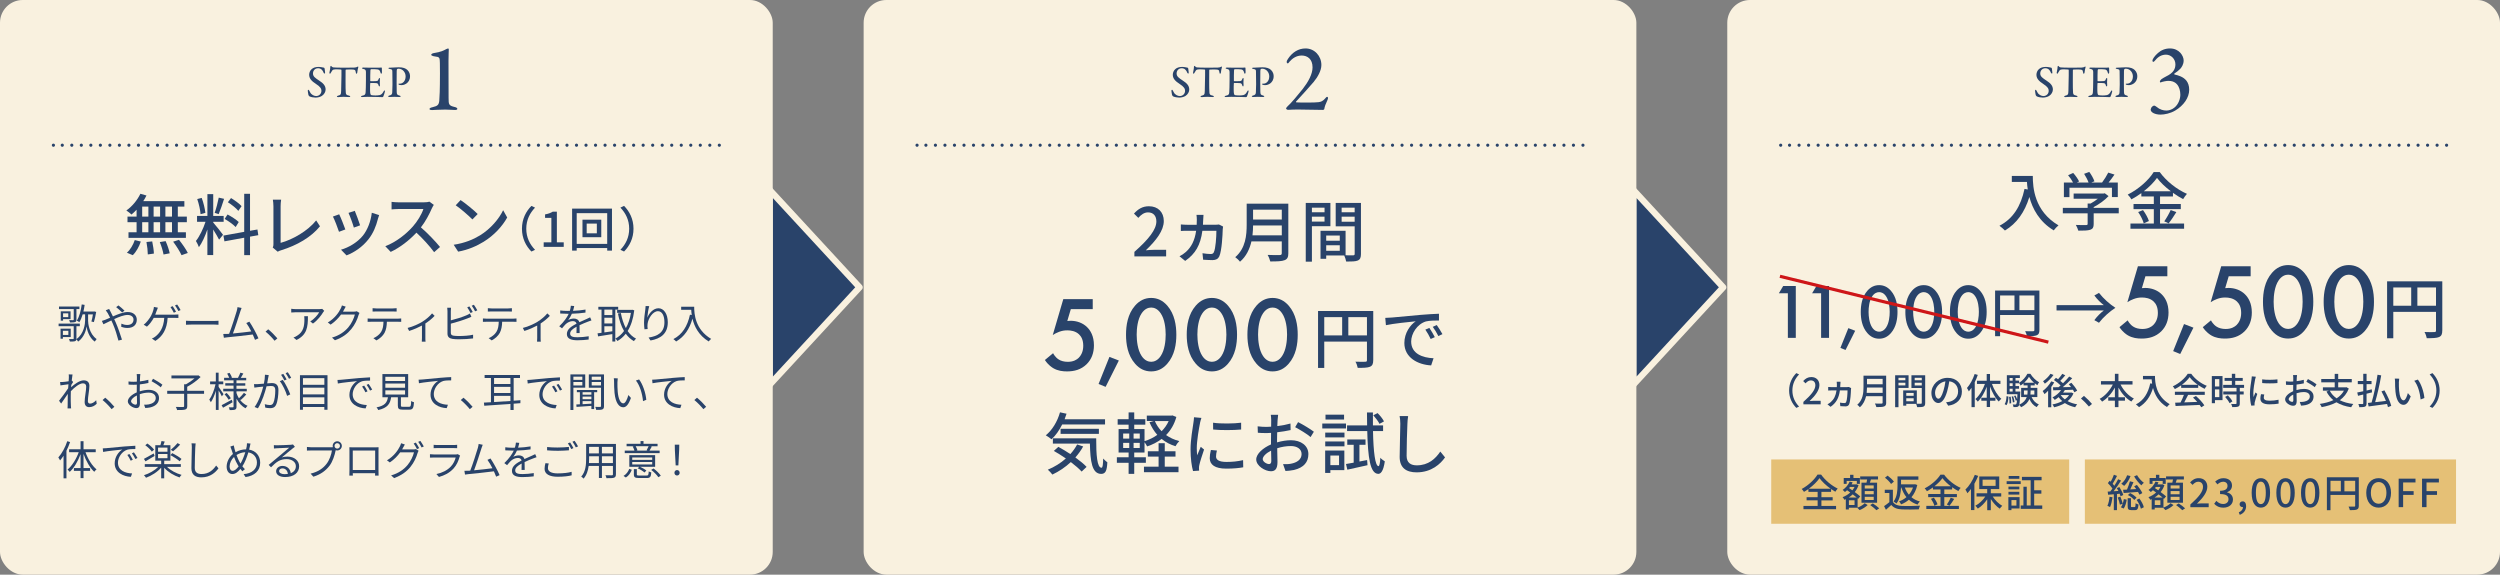 <?xml version="1.0" encoding="UTF-8"?>
<svg id="_レイヤー_2" data-name="レイヤー 2" xmlns="http://www.w3.org/2000/svg" viewBox="0 0 1100 252.84">
  <rect x="0" y="0" width="1100" height="252.84" fill="#808080" stroke="none"/>
  <defs>
    <style>
      .cls-1 {
        stroke: #ce1618;
        stroke-miterlimit: 10;
      }

      .cls-1, .cls-2, .cls-3 {
        fill: none;
        stroke-width: 1.4px;
      }

      .cls-2 {
        stroke-dasharray: 0 4.19;
      }

      .cls-2, .cls-4, .cls-3 {
        stroke-linecap: round;
        stroke-linejoin: round;
      }

      .cls-2, .cls-3 {
        stroke: #29436a;
      }

      .cls-5 {
        fill: #f9f1df;
      }

      .cls-6 {
        fill: #e5c076;
      }

      .cls-7, .cls-4 {
        fill: #29436a;
      }

      .cls-4 {
        stroke: #f9f1df;
        stroke-width: 2.8px;
      }
    </style>
  </defs>
  <g id="_レイヤー_1-2" data-name="レイヤー 1">
    <g>
      <polygon class="cls-4" points="378.21 126.42 338.64 83.55 338.64 169.29 378.21 126.42"/>
      <polygon class="cls-4" points="758.21 126.42 718.64 83.55 718.64 169.29 758.21 126.42"/>
      <rect class="cls-5" y="0" width="340" height="252.84" rx="10" ry="10"/>
      <rect class="cls-5" x="380" y="0" width="340" height="252.84" rx="10" ry="10"/>
      <rect class="cls-5" x="760" y="0" width="340" height="252.84" rx="10" ry="10"/>
      <g>
        <g>
          <path class="cls-7" d="M142.57,29.78c.12.04.24.34.26.4.02.34.2,1.58.2,1.66,0,.34-.02.52-.16.52-.16,0-.42-.14-.5-.42-.24-.7-.76-1.3-.96-1.44-.38-.3-.88-.48-1.46-.48-1.26,0-2.24.96-2.24,2.3s.98,1.98,2.76,3.16c1.74,1.12,2.8,2.22,2.8,3.9,0,1-.58,2.14-1.68,2.84-.64.42-1.8.72-2.72.72-.76,0-2.02-.2-2.68-.52-.2-.1-.48-.56-.48-.62-.12-.68-.3-1.58-.3-1.94,0-.1.2-.38.28-.38.16,0,.48.5.76,1.12.54,1.12,1.82,1.66,2.64,1.66,1.26,0,2.34-.92,2.34-2.32,0-.86-.4-1.74-2.44-3.04-1.78-1.14-2.96-2.3-2.96-4.02,0-.98.46-1.9,1.12-2.48.64-.56,1.58-.96,3-.96.98,0,2.02.28,2.42.34Z"/>
          <path class="cls-7" d="M155.82,29.74c.78-.04,1.12-.16,1.4-.34.14-.08.22-.14.3-.14.1,0,.2.18.1.46-.2.62-.32,1.32-.44,2.32-.02.18-.18.4-.34.4-.14,0-.24-.14-.3-.64-.14-1.06-.4-1.16-1.58-1.22-.36-.02-2.44-.02-2.74.04-.08.02-.16.2-.16.26,0,.94-.02,3.02-.02,4.74,0,2.32.02,4.26.1,5.06.08.84.18,1.14,1.46,1.4.26.06.52.24.52.36,0,.22-.34.26-.56.26-.16,0-1.6-.1-2.4-.1-.94,0-2.06.14-2.34.14-.4,0-.6-.12-.6-.24,0-.16.2-.3.4-.36,1.36-.32,1.42-.64,1.48-2.12.04-1.2.14-5.24.14-6.78v-2.38c0-.14-.12-.26-.18-.26-.38-.06-2.08-.1-2.42-.1-.68,0-1.12.14-1.42.46-.1.1-.32.44-.64,1.04-.2.42-.32.44-.4.44-.14,0-.24-.24-.24-.44,0-.38.4-1.54.4-2.68,0-.12.16-.34.3-.34.1,0,.14.14.32.32.06.06.4.34.72.36.5.06,2.32.12,4.62.12,1.06,0,3.74-.02,4.52-.04Z"/>
          <path class="cls-7" d="M165.99,29.78c.66,0,1.52-.02,1.84-.08.06-.02.16.14.18.24,0,.8.04,1.54.04,1.94,0,.28-.14.54-.32.54-.16,0-.28-.28-.32-.5-.26-1.06-.72-1.28-1.32-1.38-.48-.08-1.82-.12-2.84-.1-.04,0-.24.1-.28.58s-.1,4.06-.06,4.52c0,.08.04.18.16.18h1.34c1.8,0,1.84-.06,2.2-.98.12-.3.26-.44.38-.44.16,0,.2.3.18.48-.04.54-.06.94-.06,1.42,0,.54.04.82.06,1.26,0,.36-.08.56-.24.56-.14,0-.28-.22-.34-.42-.28-.92-.4-1-1.52-1.06-.64-.04-1.44-.04-2-.04-.08,0-.18.14-.18.18-.08.46-.06,2.26-.06,3.08,0,.56.06,1.32.16,1.64.1.24.26.42.4.46.34.06,1.02.14,1.78.14.32,0,1.44-.02,1.9-.16.62-.18,1.16-.56,1.62-1.48.24-.46.38-.58.5-.58.16,0,.2.34.16.56,0,.16-.58,1.96-.72,2.18-.06.08-.28.22-.38.22-.22,0-3.64-.14-6.54-.14-1.1,0-1.5.1-2.24.1-.38,0-.62-.04-.62-.26,0-.16.24-.26.56-.34,1.02-.22,1.38-.4,1.46-1.48.06-.82.14-3,.14-5.48s.04-2.92,0-3.5c-.06-.84-.26-1.12-1.12-1.3-.42-.1-.6-.18-.6-.34,0-.18.3-.28.58-.28.94,0,1.9.06,3.16.06h2.96Z"/>
          <path class="cls-7" d="M175.31,30.22c-.2,0-.44.08-.56.18-.08.06-.18.28-.2.76-.02.42-.02,2.92-.04,5.2,0,1.82.04,3.4.04,3.9.02,1.3.16,1.48,1.22,1.78.38.1.52.22.52.4s-.36.24-.64.24c-.52,0-1.32-.08-2.2-.08-.58,0-1.44.08-2.04.08-.38,0-.62-.1-.62-.3,0-.14.24-.26.44-.32,1.08-.24,1.32-.62,1.36-1.46.06-.94.1-2.52.1-3.52,0-.66-.02-4.94-.06-5.56-.02-.72-.02-1.02-1.14-1.18-.38-.04-.58-.18-.58-.3,0-.16.18-.24.44-.26.14-.02.48-.02.66-.02.9,0,2.48-.16,3.44-.16,1.86,0,3.06.46,3.8,1.18.96.92,1.16,2.04,1.16,2.72,0,1.74-.78,2.56-1.36,3.08-.52.44-1.48.88-2.32.88-.22,0-.76-.04-1.08-.14-.22-.1-.34-.22-.34-.34,0-.08.1-.18.26-.18h.44c1.02,0,2.46-.96,2.46-3.2,0-1.78-1.32-3.38-3.16-3.38Z"/>
        </g>
        <path class="cls-7" d="M190.38,47.15c2.18-.51,2.69-1.02,2.9-2.77.13-1.37.3-4.74.3-12.17,0-4.14-.04-5.64-.17-6.28-.08-.43-.43-.81-.9-.9-.68-.13-1.45-.21-1.92-.34-.6-.17-.85-.34-.85-.64,0-.21.47-.55.9-.64,1.67-.34,3.5-.64,4.7-1.28.81-.43,1.54-.81,1.79-.81.21,0,.34.21.34.43,0,.77-.13,1.92-.13,5.04s0,11.31.04,16.35c0,2.9.09,3.33,2.78,3.97.55.13,1.07.38,1.07.81,0,.3-.43.47-1.02.47-1.02,0-2.9-.17-4.27-.17-2.6,0-5.29.21-5.85.21-.51,0-1.11-.09-1.11-.47,0-.34.43-.6,1.41-.81Z"/>
      </g>
      <g>
        <path class="cls-7" d="M38.74,140.93c0,1.39.5,5.98,3.78,8.25-.23.25-.65.81-.83,1.12-2.56-1.78-3.42-5.26-3.6-6.63-.16,1.4-1.04,4.75-3.73,6.64-.14-.27-.5-.81-.76-1.06-.04.43-.16.68-.56.85-.45.18-1.19.18-2.3.18-.05-.31-.23-.77-.38-1.08.83.02,1.55.02,1.76,0,.23-.02.31-.05.31-.27v-5.42h-6.64v-1.13h9.33v1.13h-1.49v5.69c3.37-2.32,3.82-6.84,3.82-8.26v-2.63h-1.08c-.4,1.33-.88,2.52-1.46,3.46-.23-.2-.81-.54-1.13-.7,1.15-1.71,1.82-4.38,2.18-7.13l1.28.2c-.14,1.01-.32,2-.54,2.93h4.52l.22-.05.88.22c-.25,1.53-.65,3.33-1.01,4.47l-1.1-.25c.27-.79.49-2,.67-3.13h-2.12v2.63ZM32.44,136h-6.48v-1.12h8.98v1.12h-1.31v4.63c0,.61-.11.9-.56,1.06-.43.18-1.15.2-2.27.2-.05-.32-.23-.74-.4-1.03.81.02,1.53.02,1.75.02.22-.02.29-.07.29-.25v-4.63ZM27.67,148.3v.74h-1.03v-4.43h4.48v3.69h-3.46ZM31.05,140.43h-3.29v.67h-1.03v-4.12h4.32v3.46ZM27.67,145.56v1.8h2.41v-1.8h-2.41ZM30.04,137.87h-2.29v1.66h2.29v-1.66Z"/>
        <path class="cls-7" d="M48.65,137.15c.32.59.68,1.31,1.04,2.07,2.18-.95,4.61-1.93,6.48-1.93,2.48,0,4.02,1.42,4.02,3.38,0,2.07-1.33,3.64-4.14,3.64-1.01,0-2.02-.25-2.7-.5l.05-1.4c.7.31,1.6.58,2.56.58,1.96,0,2.79-1.08,2.79-2.38,0-1.06-.85-2.03-2.61-2.03-1.58,0-3.8.85-5.89,1.82.23.5.47,1.01.68,1.49.99,2.23,2.12,5.58,2.74,7.56l-1.55.41c-.56-2.12-1.42-5.02-2.45-7.38-.23-.52-.45-1.03-.68-1.49-1.39.67-2.65,1.31-3.48,1.69l-.68-1.48c.52-.13,1.15-.36,1.48-.49.61-.23,1.35-.56,2.14-.92-.38-.79-.72-1.48-1.03-1.98-.23-.36-.59-.92-.88-1.28l1.48-.59c.13.29.43.88.63,1.21ZM51.1,135.13l1.03-.74c.59.45,1.96,1.58,2.65,2.29l-1.03.81c-.7-.68-1.87-1.78-2.65-2.36Z"/>
        <path class="cls-7" d="M68.98,136.63c-.18.52-.4,1.17-.68,1.82h8.52c.43,0,1.15-.02,1.67-.09v1.55c-.56-.04-1.26-.05-1.67-.05h-3.06c-.29,5.15-2.3,8.16-5.4,10.14l-1.53-1.04c.52-.2,1.06-.5,1.46-.83,1.76-1.33,3.71-3.69,3.98-8.26h-4.63c-.72,1.35-1.94,2.99-2.99,3.85l-1.42-.85c1.3-.94,2.58-2.77,3.21-3.87.49-.9.81-1.82,1.01-2.52.14-.47.23-.97.27-1.44l1.75.34c-.16.41-.34.9-.47,1.26ZM77.45,137.17l-.97.43c-.36-.72-.97-1.8-1.46-2.48l.95-.41c.45.65,1.12,1.75,1.48,2.47ZM79.46,136.43l-.97.43c-.4-.77-.97-1.8-1.49-2.47l.95-.41c.49.67,1.17,1.78,1.51,2.45Z"/>
        <path class="cls-7" d="M84.33,141.22h9.87c.9,0,1.55-.05,1.94-.09v1.76c-.36-.02-1.12-.09-1.93-.09h-9.88c-.99,0-1.94.04-2.5.09v-1.76c.54.04,1.49.09,2.5.09Z"/>
        <path class="cls-7" d="M105.7,137.17c-.52,1.69-2.3,7.22-3.21,9.56,2.65-.25,6.1-.63,8.08-.9-.72-1.42-1.53-2.83-2.2-3.69l1.35-.61c1.28,1.85,3.24,5.47,4,7.33l-1.51.68c-.23-.65-.58-1.48-.99-2.36-2.77.36-8.8,1.03-11.22,1.24-.45.04-.97.13-1.49.2l-.27-1.67c.54.02,1.15,0,1.67-.02.27-.02.58-.04.9-.05,1.01-2.48,2.84-8.25,3.35-10.01.22-.83.29-1.26.34-1.73l1.8.36c-.18.45-.38.92-.61,1.67Z"/>
        <path class="cls-7" d="M116.84,145.92l1.17-1.03c1.3,1.04,2.92,2.68,4.03,4l-1.22,1.04c-1.15-1.42-2.7-2.97-3.98-4.02Z"/>
        <path class="cls-7" d="M142.18,137.4c-.72,1.22-2.43,3.55-4.48,4.97l-1.19-.95c1.66-.95,3.35-2.92,3.94-4.03h-10.26c-.67,0-1.35.04-2.05.11v-1.64c.63.09,1.39.16,2.05.16h10.33c.34,0,.99-.05,1.26-.11l.88.85c-.13.18-.36.45-.49.65ZM130.46,149.59l-1.33-1.08c.5-.16,1.12-.45,1.62-.81,2.79-1.71,3.19-4.27,3.19-7.27,0-.43-.02-.83-.07-1.3h1.62c0,4.88-.43,8.17-5.02,10.46Z"/>
        <path class="cls-7" d="M151.34,136.36c-.13.25-.27.5-.43.76h4.88c.49,0,.88-.05,1.17-.18l1.21.74c-.14.25-.32.67-.41.95-.49,1.82-1.6,4.25-3.21,6.19-1.64,2-3.78,3.66-7.17,4.9l-1.3-1.17c3.29-.97,5.55-2.61,7.18-4.52,1.4-1.66,2.5-3.98,2.88-5.62h-6.09c-1.1,1.51-2.61,3.11-4.57,4.43l-1.24-.94c3.1-1.85,4.88-4.47,5.65-6.09.18-.31.45-.95.56-1.42l1.67.54c-.31.47-.63,1.08-.79,1.42Z"/>
        <path class="cls-7" d="M163.34,140.21h11.79c.38,0,.97-.02,1.4-.09v1.49c-.4-.02-.97-.04-1.4-.04h-4.9c-.05,1.94-.34,3.58-1.06,4.92-.65,1.21-2.02,2.5-3.55,3.29l-1.33-.99c1.4-.58,2.7-1.62,3.4-2.75.79-1.26.99-2.77,1.04-4.47h-5.4c-.54,0-1.06,0-1.57.04v-1.49c.5.05,1.01.09,1.57.09ZM165.56,135.71h7.29c.5,0,1.15-.04,1.67-.11v1.49c-.52-.04-1.15-.05-1.67-.05h-7.27c-.59,0-1.19.02-1.64.05v-1.49c.5.05,1.04.11,1.62.11Z"/>
        <path class="cls-7" d="M185.82,141.56c1.71-1.04,3.37-2.52,4.29-3.67l1.12,1.08c-.9.99-2.43,2.3-4.07,3.37v6.41c0,.56.02,1.3.09,1.58h-1.66c.04-.29.07-1.03.07-1.58v-5.51c-1.51.81-3.6,1.75-5.64,2.38l-.68-1.33c2.38-.56,5.02-1.82,6.48-2.72Z"/>
        <path class="cls-7" d="M198.36,136.88v4.07c2.12-.52,4.97-1.39,6.84-2.2.54-.23,1.08-.5,1.58-.81l.63,1.44c-.5.22-1.15.5-1.69.7-2.02.81-5.13,1.76-7.36,2.34v3.96c0,.92.38,1.15,1.26,1.33.56.09,1.49.14,2.38.14,1.91,0,4.66-.18,6.16-.58v1.64c-1.57.23-4.27.38-6.23.38-1.06,0-2.14-.05-2.88-.18-1.39-.25-2.16-.88-2.16-2.34v-9.9c0-.43-.04-1.04-.11-1.46h1.67c-.05.41-.09.95-.09,1.46ZM208.01,137.28l-.97.45c-.36-.74-.97-1.82-1.46-2.5l.95-.41c.45.65,1.1,1.75,1.48,2.47ZM210.02,136.54l-.97.45c-.4-.79-.99-1.8-1.49-2.48l.95-.41c.47.67,1.17,1.78,1.51,2.45Z"/>
        <path class="cls-7" d="M214.06,140.21h11.79c.38,0,.97-.02,1.4-.09v1.49c-.4-.02-.97-.04-1.4-.04h-4.9c-.05,1.94-.34,3.58-1.06,4.92-.65,1.21-2.02,2.5-3.55,3.29l-1.33-.99c1.4-.58,2.7-1.62,3.4-2.75.79-1.26.99-2.77,1.04-4.47h-5.4c-.54,0-1.06,0-1.57.04v-1.49c.5.05,1.01.09,1.57.09ZM216.27,135.71h7.29c.5,0,1.15-.04,1.67-.11v1.49c-.52-.04-1.15-.05-1.67-.05h-7.27c-.59,0-1.19.02-1.64.05v-1.49c.5.05,1.04.11,1.62.11Z"/>
        <path class="cls-7" d="M236.53,141.56c1.71-1.04,3.37-2.52,4.29-3.67l1.12,1.08c-.9.99-2.43,2.3-4.07,3.37v6.41c0,.56.02,1.3.09,1.58h-1.66c.04-.29.07-1.03.07-1.58v-5.51c-1.51.81-3.6,1.75-5.64,2.38l-.68-1.33c2.38-.56,5.02-1.82,6.48-2.72Z"/>
        <path class="cls-7" d="M252.14,136.77c1.84-.09,3.8-.25,5.49-.56l-.02,1.33c-1.78.29-4.02.43-5.98.5-.41.95-1.01,1.98-1.62,2.79.68-.43,1.73-.67,2.5-.67,1.17,0,2.12.58,2.41,1.62,1.22-.59,2.32-1.03,3.26-1.46.54-.23.97-.43,1.48-.7l.59,1.35c-.47.13-1.12.38-1.6.58-1.01.38-2.29.9-3.66,1.55.02,1.04.04,2.57.05,3.46h-1.39c.04-.68.05-1.85.05-2.81-1.67.88-2.84,1.84-2.84,3.02,0,1.4,1.4,1.62,3.26,1.62,1.4,0,3.33-.16,4.92-.43l-.04,1.44c-1.37.18-3.37.32-4.93.32-2.57,0-4.65-.56-4.65-2.75s2.14-3.46,4.25-4.56c-.18-.77-.83-1.12-1.64-1.12-1.13,0-2.29.56-3.1,1.31-.52.49-1.03,1.15-1.64,1.87l-1.22-.9c2.27-2.2,3.48-4.05,4.16-5.51h-.79c-.77,0-1.96-.04-2.95-.11v-1.35c.95.13,2.21.2,3.04.2.38,0,.79,0,1.19-.02.25-.77.41-1.58.45-2.25l1.48.13c-.11.54-.25,1.24-.52,2.09Z"/>
        <path class="cls-7" d="M270.73,136.23v14.03h-1.3v-3.26c-2.27.38-4.57.72-6.28,1.01l-.23-1.35c.5-.05,1.1-.13,1.75-.22v-10.21h-1.4v-1.24h8.73v1.24h-1.26ZM269.43,136.23h-3.51v2.4h3.51v-2.4ZM269.43,139.81h-3.51v2.5h3.51v-2.5ZM265.92,146.26c1.1-.14,2.3-.32,3.51-.5v-2.21h-3.51v2.72ZM279.08,136.52c-.47,3.85-1.48,6.84-2.92,9.13.99,1.44,2.21,2.59,3.71,3.35-.31.25-.74.76-.95,1.1-1.42-.81-2.61-1.91-3.58-3.26-1.06,1.35-2.3,2.41-3.67,3.21-.2-.34-.59-.83-.88-1.08,1.42-.74,2.7-1.85,3.78-3.33-1.24-2.12-2.09-4.74-2.68-7.69l1.28-.23c.47,2.48,1.19,4.75,2.21,6.66,1.04-1.84,1.82-4.09,2.23-6.73h-6.07v-1.31h6.43l.25-.05.86.25Z"/>
        <path class="cls-7" d="M284.83,139.72c.74-1.84,2.61-4.09,4.9-4.09s4.1,2.4,4.1,6.18c0,5.01-3.13,7.2-7.6,8.01l-.85-1.3c3.91-.58,6.97-2.18,6.97-6.7,0-2.84-.97-4.9-2.86-4.9-2.25,0-4.34,3.28-4.56,5.64-.09.7-.07,1.31.04,2.21l-1.39.11c-.09-.68-.2-1.69-.2-2.86,0-1.71.34-4.36.56-5.82.07-.54.11-1.06.14-1.55l1.58.05c-.38,1.31-.74,3.75-.85,5.01Z"/>
        <path class="cls-7" d="M305.44,134.95c0,3.19.41,9.98,7.47,14.17-.31.22-.85.79-1.08,1.12-4.43-2.68-6.34-6.63-7.15-10.03-1.33,4.66-3.6,7.94-7.18,10.05-.25-.27-.85-.83-1.21-1.06,3.98-2.07,6.19-5.69,7.29-10.73l.79.13c-.13-.83-.2-1.62-.23-2.3h-4.43v-1.33h5.73Z"/>
        <path class="cls-7" d="M30.22,164.73l1.69.05c-.09.45-.23,1.46-.36,2.72.04-.02.07-.02.11-.04l.52.63c-.23.32-.54.81-.81,1.26-.04.34-.05.68-.09,1.04,1.4-1.3,3.73-3.04,5.55-3.04,1.67,0,2.5.95,2.5,2.41,0,1.8-.67,4.9-.67,6.73,0,.59.29,1.1.94,1.1.86,0,1.8-.52,2.72-1.49l.23,1.55c-.95.95-2.09,1.49-3.31,1.49s-2-.77-2-2.27c0-2,.68-4.95.68-6.72,0-1.04-.54-1.48-1.46-1.48-1.46,0-3.64,1.69-5.29,3.46-.04.76-.05,1.48-.05,2.12,0,1.64-.02,2.74.07,4.34.02.32.05.77.09,1.1h-1.57c.04-.32.05-.77.05-1.06.02-1.73.02-2.65.05-4.61,0-.18.02-.43.02-.72-.88,1.33-2.07,3.04-2.93,4.27l-.92-1.24c1.01-1.26,3.1-4.07,4-5.47.04-.59.09-1.21.13-1.78-.81.11-2.4.32-3.53.49l-.14-1.48c.4.02.74,0,1.17-.02.59-.04,1.66-.14,2.59-.31.05-.85.09-1.51.09-1.71,0-.4,0-.88-.07-1.33Z"/>
        <path class="cls-7" d="M45.13,176.02l1.17-1.03c1.3,1.04,2.92,2.68,4.03,4l-1.22,1.04c-1.15-1.42-2.7-2.97-3.98-4.02Z"/>
        <path class="cls-7" d="M61.63,165.88c-.02.43-.05,1.13-.07,1.94,1.31-.16,2.68-.41,3.71-.72l.04,1.4c-1.06.25-2.47.49-3.78.63-.02.85-.04,1.71-.04,2.43v.63c1.37-.43,2.77-.67,3.96-.67,2.63,0,4.52,1.42,4.52,3.58s-1.37,3.56-3.84,4.16c-.81.18-1.6.22-2.23.25l-.5-1.46c.67.02,1.44.02,2.11-.13,1.58-.31,3.02-1.15,3.02-2.81,0-1.53-1.39-2.36-3.1-2.36-1.35,0-2.63.25-3.93.7.04,1.53.07,3.13.07,3.91,0,1.67-.61,2.21-1.58,2.21-1.4,0-3.75-1.39-3.75-2.99,0-1.49,1.87-3.06,3.94-3.94v-1.03c0-.72,0-1.57.02-2.36-.5.04-.95.05-1.33.05-1.03,0-1.69-.02-2.3-.09l-.04-1.37c.99.13,1.64.14,2.3.14.41,0,.88-.02,1.39-.05,0-.94.02-1.73.02-2.05,0-.36-.04-.97-.09-1.28h1.6c-.05.32-.11.83-.13,1.24ZM59.62,178.07c.41,0,.67-.29.67-.88,0-.65-.04-1.87-.05-3.19-1.48.68-2.57,1.73-2.57,2.54s1.26,1.53,1.96,1.53ZM71.46,169.27l-.74,1.15c-.88-.85-2.88-2.09-4.03-2.7l.65-1.08c1.28.68,3.24,1.91,4.12,2.63Z"/>
        <path class="cls-7" d="M89.81,173.28h-7.42v5.38c0,.9-.23,1.31-.9,1.53-.67.22-1.84.25-3.55.23-.11-.38-.34-.99-.58-1.37,1.44.05,2.77.05,3.15.04.4-.02.5-.11.5-.43v-5.38h-7.44v-1.33h7.44v-2.88h.85c1.28-.7,2.67-1.66,3.71-2.56h-10.14v-1.3h11.54l.32-.07.97.74c-1.53,1.55-3.89,3.22-5.89,4.3v1.76h7.42v1.33Z"/>
        <path class="cls-7" d="M97.61,174.4c-.25-.58-.88-1.69-1.42-2.59v8.57h-1.22v-8.41c-.59,1.96-1.37,3.85-2.2,5.02-.14-.34-.47-.85-.68-1.15,1.12-1.49,2.21-4.3,2.74-6.75h-2.38v-1.24h2.52v-3.89h1.22v3.89h2.05v1.24h-2.05v1.13c.5.67,1.85,2.7,2.16,3.19l-.74.99ZM102.34,176.99c-1.44.85-2.97,1.73-4.2,2.41l-.63-1.12c1.13-.58,2.83-1.49,4.47-2.39l.36,1.1ZM105.35,175.55c.9,1.35,2.11,2.41,3.57,3.01-.27.25-.67.74-.86,1.08-1.69-.85-3.02-2.36-4-4.21v3.48c0,.72-.14,1.08-.61,1.3-.47.22-1.28.23-2.4.23-.05-.34-.2-.9-.38-1.22.79.02,1.57.02,1.8,0,.23,0,.29-.07.29-.31v-6.73h-4.54v-1.13h4.54v-1.39h-3.64v-1.04h3.64v-1.28h-4.16v-1.1h2.25c-.2-.56-.58-1.28-.9-1.85l1.04-.34c.43.63.9,1.51,1.08,2.07l-.32.13h3.13l-.16-.05c.36-.61.81-1.58,1.04-2.23l1.31.38c-.38.67-.77,1.37-1.12,1.91h2.38v1.1h-4.29v1.28h3.89v1.04h-3.89v1.39h4.54v1.13h-4.54v.72c.27.85.65,1.62,1.08,2.34.72-.65,1.67-1.67,2.21-2.41l1.03.72c-.74.88-1.71,1.8-2.45,2.45l-.58-.43ZM99.73,172.89c.7.7,1.49,1.67,1.85,2.32l-.97.68c-.34-.67-1.12-1.67-1.8-2.41l.92-.59Z"/>
        <path class="cls-7" d="M118.03,166.12c-.11.52-.27,1.58-.47,2.56.85-.07,1.58-.13,2.02-.13,1.62,0,2.93.61,2.93,3.06,0,2.14-.31,5.01-1.04,6.5-.58,1.21-1.48,1.49-2.63,1.49-.7,0-1.55-.13-2.12-.25l-.23-1.51c.76.23,1.69.38,2.2.38.67,0,1.22-.14,1.58-.94.58-1.21.85-3.56.85-5.51,0-1.64-.76-1.94-1.91-1.94-.43,0-1.15.05-1.93.13-.67,2.57-1.89,6.66-3.8,9.71l-1.46-.59c1.84-2.45,3.19-6.55,3.8-8.97-.95.09-1.82.18-2.29.23-.41.05-1.17.14-1.62.22l-.16-1.55c.58.02,1.04.02,1.62,0,.59-.02,1.64-.11,2.74-.2.27-1.3.47-2.7.47-3.93l1.66.16c-.07.34-.14.72-.2,1.08ZM127.72,173.52l-1.39.67c-.54-1.85-1.94-4.99-3.22-6.46l1.31-.59c1.12,1.46,2.7,4.72,3.29,6.39ZM126.12,166.98l-.99.43c-.36-.72-.97-1.82-1.46-2.5l.97-.4c.45.63,1.1,1.75,1.48,2.47ZM128.13,166.24l-.97.43c-.4-.77-.99-1.8-1.49-2.48l.95-.41c.47.67,1.17,1.8,1.51,2.47Z"/>
        <path class="cls-7" d="M144.1,165.09v15.21h-1.39v-1.22h-9.42v1.22h-1.31v-15.21h12.12ZM133.3,166.39v2.92h9.42v-2.92h-9.42ZM133.3,170.58v2.95h9.42v-2.95h-9.42ZM142.72,177.77v-2.95h-9.42v2.95h9.42Z"/>
        <path class="cls-7" d="M150.08,167.09c1.17-.13,4.57-.47,7.89-.74,1.96-.16,3.66-.27,4.86-.32v1.44c-1.03,0-2.61.02-3.53.29-2.56.83-4.12,3.56-4.12,5.71,0,3.51,3.28,4.63,6.21,4.74l-.52,1.49c-3.33-.13-7.13-1.91-7.13-5.92,0-2.81,1.71-5.1,3.37-6.09-1.93.22-6.52.65-8.46,1.06l-.16-1.57c.68-.02,1.26-.05,1.6-.09ZM161.71,172.18l-.92.43c-.41-.86-.94-1.8-1.48-2.54l.92-.4c.41.59,1.1,1.71,1.48,2.5ZM163.76,171.41l-.94.45c-.43-.88-.95-1.76-1.51-2.52l.88-.41c.43.59,1.15,1.69,1.57,2.48Z"/>
        <path class="cls-7" d="M179.98,178.99c.72,0,.86-.32.94-2.54.29.23.86.45,1.24.54-.16,2.61-.56,3.26-2.07,3.26h-2.9c-1.69,0-2.14-.4-2.14-1.85v-3.6h-2.95c-.43,2.88-1.58,4.68-5.67,5.62-.11-.34-.49-.9-.76-1.17,3.69-.74,4.65-2.14,5.02-4.45h-2.43v-10.21h11.33v10.21h-3.19v3.58c0,.52.14.61.92.61h2.66ZM169.55,167.63h8.68v-1.84h-8.68v1.84ZM169.55,170.6h8.68v-1.85h-8.68v1.85ZM169.55,173.61h8.68v-1.87h-8.68v1.87Z"/>
        <path class="cls-7" d="M185.77,166.98c1.17-.13,4.57-.47,7.89-.74,1.96-.18,3.65-.27,4.86-.32v1.44c-1.03,0-2.61.02-3.53.29-2.56.83-4.12,3.56-4.12,5.69,0,3.53,3.28,4.65,6.21,4.75l-.52,1.49c-3.33-.13-7.13-1.91-7.13-5.92,0-2.81,1.71-5.1,3.37-6.09-1.93.22-6.52.65-8.46,1.06l-.16-1.57c.68-.02,1.26-.05,1.6-.09Z"/>
        <path class="cls-7" d="M202.74,176.02l1.17-1.03c1.3,1.04,2.92,2.68,4.03,4l-1.22,1.04c-1.15-1.42-2.7-2.97-3.98-4.02Z"/>
        <path class="cls-7" d="M228.95,177.4l-2.95.22v2.77h-1.4v-2.67c-4.34.32-8.55.61-11.52.81l-.16-1.39c.92-.05,1.96-.11,3.1-.16v-10.66h-2.79v-1.31h15.57v1.31h-2.79v9.99l2.99-.22-.04,1.3ZM217.39,166.33v2.63h7.2v-2.63h-7.2ZM217.39,172.92h7.2v-2.7h-7.2v2.7ZM217.39,176.9c2.21-.14,4.7-.31,7.2-.47v-2.25h-7.2v2.72Z"/>
        <path class="cls-7" d="M233.63,167.09c1.17-.13,4.57-.47,7.89-.74,1.96-.16,3.66-.27,4.86-.32v1.44c-1.03,0-2.61.02-3.53.29-2.56.83-4.12,3.56-4.12,5.71,0,3.51,3.28,4.63,6.21,4.74l-.52,1.49c-3.33-.13-7.13-1.91-7.13-5.92,0-2.81,1.71-5.1,3.37-6.09-1.93.22-6.52.65-8.46,1.06l-.16-1.57c.68-.02,1.26-.05,1.6-.09ZM245.27,172.18l-.92.43c-.41-.86-.94-1.8-1.48-2.54l.92-.4c.41.59,1.1,1.71,1.48,2.5ZM247.32,171.41l-.94.45c-.43-.88-.95-1.76-1.51-2.52l.88-.41c.43.59,1.15,1.69,1.57,2.48Z"/>
        <path class="cls-7" d="M252.29,170.58v9.83h-1.31v-15.68h6.52v5.85h-5.2ZM252.29,165.74v1.4h3.94v-1.4h-3.94ZM256.23,169.59v-1.51h-3.94v1.51h3.94ZM261.42,172.58v7.4h-1.21v-1.39c-2.41.18-4.79.34-6.54.45l-.09-1.08c.47-.02.99-.04,1.57-.07v-5.31h-1.33v-.99h8.95v.99h-1.35ZM260.21,172.58h-3.87v1.08h3.87v-1.08ZM260.21,174.51h-3.87v1.13h3.87v-1.13ZM256.34,177.84c1.21-.07,2.54-.14,3.87-.23v-1.12h-3.87v1.35ZM265.76,178.67c0,.79-.16,1.22-.7,1.46-.52.22-1.39.25-2.74.23-.04-.34-.22-.97-.41-1.33.99.04,1.91.04,2.18.02.27,0,.36-.09.36-.38v-8.07h-5.37v-5.87h6.68v13.94ZM260.36,165.74v1.4h4.09v-1.4h-4.09ZM264.44,169.61v-1.53h-4.09v1.53h4.09Z"/>
        <path class="cls-7" d="M271.67,168.2c-.02,1.13,0,2.77.13,4.27.29,3.01,1.17,5.01,2.45,5.01.92,0,1.76-1.87,2.23-3.67l1.13,1.28c-1.08,3.06-2.18,4.11-3.39,4.11-1.71,0-3.35-1.69-3.83-6.36-.16-1.57-.2-3.76-.2-4.81,0-.41-.02-1.17-.13-1.6l1.75.04c-.07.43-.14,1.28-.14,1.75ZM284.37,175.91l-1.44.59c-.32-3.26-1.4-6.95-3.13-9.06l1.4-.49c1.6,2.09,2.9,5.91,3.17,8.95Z"/>
        <path class="cls-7" d="M288.53,166.98c1.17-.13,4.57-.47,7.89-.74,1.96-.18,3.65-.27,4.86-.32v1.44c-1.03,0-2.61.02-3.53.29-2.56.83-4.12,3.56-4.12,5.69,0,3.53,3.28,4.65,6.21,4.75l-.52,1.49c-3.33-.13-7.13-1.91-7.13-5.92,0-2.81,1.71-5.1,3.37-6.09-1.93.22-6.52.65-8.46,1.06l-.16-1.57c.68-.02,1.26-.05,1.6-.09Z"/>
        <path class="cls-7" d="M305.51,176.02l1.17-1.03c1.3,1.04,2.92,2.68,4.03,4l-1.22,1.04c-1.15-1.42-2.7-2.97-3.98-4.02Z"/>
        <path class="cls-7" d="M30.84,194.51c-.43,1.28-.99,2.57-1.6,3.8v12.17h-1.28v-9.96c-.49.76-1.01,1.46-1.53,2.07-.14-.31-.54-1.01-.77-1.31,1.58-1.75,3.04-4.43,3.94-7.15l1.24.38ZM37.62,198.97c1.06,3.01,2.92,6,4.86,7.56-.32.23-.77.7-1.01,1.06-1.89-1.73-3.62-4.75-4.72-7.89v6.25h2.9v1.22h-2.9v3.22h-1.3v-3.22h-2.94v-1.22h2.94v-6.12c-1.15,3.12-2.88,6.07-4.77,7.8-.23-.31-.67-.77-.97-1.01,1.96-1.58,3.84-4.61,4.93-7.65h-4.23v-1.3h5.04v-3.55h1.3v3.55h5.37v1.3h-4.5Z"/>
        <path class="cls-7" d="M46.8,197.19c1.17-.13,4.57-.47,7.89-.74,1.96-.16,3.66-.27,4.86-.32v1.44c-1.03,0-2.61.02-3.53.29-2.56.83-4.12,3.57-4.12,5.71,0,3.51,3.28,4.63,6.21,4.74l-.52,1.49c-3.33-.13-7.13-1.91-7.13-5.92,0-2.81,1.71-5.1,3.37-6.09-1.93.22-6.52.65-8.46,1.06l-.16-1.57c.68-.02,1.26-.05,1.6-.09ZM58.43,202.28l-.92.43c-.41-.86-.94-1.8-1.48-2.54l.92-.4c.41.59,1.1,1.71,1.48,2.5ZM60.49,201.51l-.94.45c-.43-.88-.95-1.76-1.51-2.52l.88-.41c.43.59,1.15,1.69,1.57,2.48Z"/>
        <path class="cls-7" d="M73.49,205.42c1.55,1.57,4.05,2.88,6.41,3.53-.31.27-.7.77-.88,1.13-2.47-.81-5.08-2.38-6.77-4.25v4.63h-1.33v-4.7c-1.66,1.93-4.3,3.58-6.68,4.45-.2-.34-.59-.85-.9-1.12,2.27-.7,4.74-2.09,6.3-3.67h-5.94v-1.21h7.22v-1.51h-2.59v-6.82h2.25c.2-.59.38-1.3.47-1.82l1.44.22c-.2.56-.41,1.12-.61,1.6h3.1v6.82h-2.72v1.51h7.31v1.21h-6.07ZM68.01,200.61c-1.35.83-2.85,1.71-4,2.39l-.68-1.1c1.08-.56,2.72-1.48,4.3-2.38l.38,1.08ZM66.81,198.72c-.54-.85-1.78-2.02-2.88-2.81l.9-.77c1.12.76,2.39,1.87,2.97,2.72l-.99.86ZM69.54,198.77h4.14v-1.82h-4.14v1.82ZM69.54,201.62h4.14v-1.85h-4.14v1.85ZM79.05,202.97c-.86-.81-2.63-1.96-4.05-2.72l.79-.88c1.39.7,3.19,1.8,4.07,2.57l-.81,1.03ZM79.26,195.64c-.94,1.04-2.14,2.18-3.11,2.93l-.99-.67c.95-.77,2.23-2.02,2.97-2.94l1.13.67Z"/>
        <path class="cls-7" d="M85.92,196.92c-.09,2.03-.22,6.28-.22,8.97,0,1.98,1.24,2.68,2.95,2.68,3.29,0,5.15-1.85,6.45-3.73l1.03,1.22c-1.24,1.71-3.56,3.98-7.53,3.98-2.59,0-4.38-1.08-4.38-4.02,0-2.67.18-7.22.18-9.11,0-.67-.04-1.31-.14-1.84l1.82.02c-.09.59-.14,1.22-.16,1.82Z"/>
        <path class="cls-7" d="M109.91,196.59c-.09.4-.18.81-.29,1.24,2.88.47,4.86,2.68,4.86,5.78,0,3.58-2.57,5.76-6.43,6.3l-.85-1.28c3.76-.32,5.85-2.3,5.85-5.08,0-2.34-1.46-4.11-3.78-4.5-.68,2.29-1.6,4.65-2.63,6.12.36.47.74.9,1.12,1.26l-1.13.94c-.29-.32-.58-.67-.85-1.04-1.12,1.35-2.21,2.25-3.56,2.25s-2.5-1.13-2.5-3.24,1.13-4.25,2.77-5.58c-.2-.56-.38-1.12-.54-1.66-.16-.56-.38-1.15-.59-1.62l1.49-.49c.09.5.23,1.1.36,1.6.11.41.27.9.43,1.4,1.53-.9,3.06-1.26,4.63-1.28.11-.45.22-.88.29-1.31.05-.36.11-.95.11-1.37l1.55.14c-.13.45-.23,1.06-.31,1.4ZM102.37,207.16c.88,0,1.84-.9,2.63-1.96-.14-.22-.27-.45-.41-.68-.52-.81-1.1-2.09-1.62-3.46-1.19,1.12-1.94,2.77-1.94,4.18,0,1.19.54,1.93,1.35,1.93ZM105.82,203.98c.77-1.28,1.55-3.15,2.11-5.01-1.4.07-2.68.5-3.87,1.24.45,1.24.97,2.45,1.4,3.17.11.2.23.4.36.59Z"/>
        <path class="cls-7" d="M121.77,195.93c.94,0,5.22-.14,6.18-.23.54-.04.79-.09.97-.14l.83,1.04c-.32.23-.68.47-1.01.74-.9.68-3.35,2.77-4.75,3.94.83-.29,1.69-.38,2.5-.38,2.99,0,5.13,1.8,5.13,4.23,0,2.9-2.38,4.77-6.19,4.77-2.45,0-3.94-1.06-3.94-2.56,0-1.24,1.1-2.34,2.77-2.34,2.25,0,3.46,1.48,3.67,3.19,1.44-.56,2.25-1.6,2.25-3.08,0-1.76-1.69-3.1-4.03-3.1-3.01,0-4.61,1.28-6.9,3.6l-1.03-1.06c1.49-1.22,3.8-3.15,4.84-4.03,1.01-.83,3.26-2.72,4.18-3.53-.95.04-4.56.2-5.51.25-.4.02-.81.05-1.19.11l-.05-1.49c.41.05.92.07,1.28.07ZM125.2,208.64c.52,0,1.01-.04,1.46-.11-.14-1.42-1.04-2.45-2.41-2.45-.81,0-1.44.52-1.44,1.15,0,.86.99,1.4,2.4,1.4Z"/>
        <path class="cls-7" d="M148.38,194.16c1.12,0,2.03.92,2.03,2.03s-.92,2.02-2.03,2.02c-.23,0-.47-.04-.68-.11,0,.05-.02.13-.04.2-.38,1.89-1.26,4.79-2.68,6.64-1.64,2.11-3.78,3.78-7.09,4.81l-1.22-1.35c3.49-.86,5.53-2.39,7.02-4.32,1.28-1.64,2.12-4.14,2.36-5.87h-9.2c-.72,0-1.33.04-1.8.05v-1.6c.5.07,1.21.13,1.8.13h9.04c.16,0,.36,0,.58-.02-.05-.18-.09-.38-.09-.58,0-1.12.9-2.03,2.02-2.03ZM148.38,197.39c.67,0,1.21-.54,1.21-1.19s-.54-1.21-1.21-1.21-1.19.54-1.19,1.21.54,1.19,1.19,1.19Z"/>
        <path class="cls-7" d="M155.33,196.83h9.67c.4,0,1.04,0,1.58-.04-.04.45-.04.95-.04,1.4v8.88c0,.58.02,1.98.04,2.18h-1.55c0-.13.02-.56.02-1.04h-9.83c.02.47.02.9.04,1.04h-1.55c.02-.23.05-1.57.05-2.2v-8.86c0-.41,0-.97-.04-1.4.7.02,1.19.04,1.6.04ZM155.22,206.8h9.85v-8.55h-9.85v8.55Z"/>
        <path class="cls-7" d="M177.34,196.99c-.13.25-.27.5-.41.76h4.88c.49,0,.88-.05,1.17-.16l1.19.72c-.14.25-.32.67-.41.95-.49,1.82-1.58,4.25-3.19,6.21-1.64,2-3.8,3.64-7.17,4.9l-1.31-1.19c3.31-.97,5.56-2.59,7.2-4.52,1.39-1.64,2.5-3.98,2.86-5.62h-6.07c-1.1,1.53-2.59,3.13-4.57,4.43l-1.24-.92c3.1-1.85,4.86-4.48,5.65-6.09.18-.32.45-.97.56-1.44l1.66.56c-.29.47-.61,1.08-.79,1.4ZM184.45,197.19l-.97.43c-.36-.72-.97-1.82-1.46-2.48l.95-.41c.45.65,1.1,1.73,1.48,2.47ZM186.47,196.45l-.97.43c-.4-.77-.99-1.8-1.49-2.47l.95-.41c.47.67,1.17,1.78,1.51,2.45Z"/>
        <path class="cls-7" d="M202.22,200.99c-.49,1.78-1.3,3.66-2.63,5.11-1.89,2.07-4.14,3.13-6.45,3.76l-1.12-1.28c2.56-.52,4.81-1.67,6.34-3.29,1.1-1.15,1.82-2.68,2.14-3.98h-9.56c-.43,0-1.12.02-1.76.05v-1.51c.67.07,1.28.11,1.76.11h9.49c.41,0,.79-.04.99-.14l1.03.65c-.09.16-.2.4-.23.52ZM192.43,195.8h7.08c.58,0,1.21-.02,1.64-.09v1.49c-.43-.04-1.04-.05-1.66-.05h-7.06c-.56,0-1.13.02-1.62.05v-1.49c.47.07,1.04.09,1.62.09Z"/>
        <path class="cls-7" d="M211.8,197.37c-.52,1.69-2.3,7.22-3.21,9.56,2.65-.25,6.1-.63,8.08-.9-.72-1.42-1.53-2.83-2.2-3.69l1.35-.61c1.28,1.85,3.24,5.47,4,7.33l-1.51.68c-.23-.65-.58-1.48-.99-2.36-2.77.36-8.8,1.03-11.22,1.24-.45.04-.97.13-1.49.2l-.27-1.67c.54.02,1.15,0,1.67-.02.27-.02.58-.04.9-.05,1.01-2.48,2.84-8.25,3.35-10.01.22-.83.29-1.26.34-1.73l1.8.36c-.18.45-.38.92-.61,1.67Z"/>
        <path class="cls-7" d="M227.97,196.97c1.84-.09,3.8-.25,5.49-.56l-.02,1.33c-1.78.29-4.02.43-5.98.5-.41.95-1.01,1.98-1.62,2.79.68-.43,1.73-.67,2.5-.67,1.17,0,2.12.58,2.41,1.62,1.22-.59,2.32-1.03,3.26-1.46.54-.23.97-.43,1.48-.7l.59,1.35c-.47.13-1.12.38-1.6.58-1.01.38-2.29.9-3.66,1.55.02,1.04.04,2.57.05,3.46h-1.39c.04-.68.05-1.85.05-2.81-1.67.88-2.84,1.84-2.84,3.02,0,1.4,1.4,1.62,3.26,1.62,1.4,0,3.33-.16,4.92-.43l-.04,1.44c-1.37.18-3.37.32-4.93.32-2.58,0-4.65-.56-4.65-2.75s2.14-3.46,4.25-4.56c-.18-.77-.83-1.12-1.64-1.12-1.13,0-2.29.56-3.1,1.31-.52.49-1.03,1.15-1.64,1.87l-1.22-.9c2.27-2.2,3.48-4.05,4.16-5.51h-.79c-.77,0-1.96-.04-2.95-.11v-1.35c.95.13,2.21.2,3.04.2.38,0,.79,0,1.19-.02.25-.77.41-1.58.45-2.25l1.48.13c-.11.54-.25,1.24-.52,2.09Z"/>
        <path class="cls-7" d="M241.08,205.97c0,1.39,1.39,2.32,4.27,2.32,2.48,0,4.81-.27,6.16-.7l.02,1.55c-1.28.36-3.56.63-6.14.63-3.66,0-5.78-1.21-5.78-3.48,0-.94.2-1.78.38-2.5l1.46.14c-.23.7-.36,1.37-.36,2.03ZM245.47,196.9c1.73,0,3.56-.11,4.86-.25v1.48c-1.22.09-3.19.22-4.84.22-1.82,0-3.35-.07-4.77-.2v-1.46c1.3.14,2.95.22,4.75.22ZM252.32,197.15l-.97.45c-.36-.74-.97-1.84-1.48-2.52l.97-.41c.45.65,1.1,1.76,1.48,2.48ZM254.35,196.41l-.99.43c-.38-.77-.97-1.8-1.49-2.48l.95-.41c.49.67,1.17,1.8,1.53,2.47Z"/>
        <path class="cls-7" d="M271,208.69c0,.86-.23,1.26-.81,1.49-.61.22-1.66.23-3.35.22-.05-.36-.27-.94-.45-1.3,1.26.05,2.48.04,2.81.04.36-.02.49-.13.49-.47v-3.66h-4.84v5.31h-1.33v-5.31h-4.5c-.27,2-.88,4.05-2.25,5.58-.2-.27-.74-.72-1.03-.88,1.98-2.23,2.16-5.4,2.16-7.9v-6.48h13.11v13.36ZM263.51,203.74v-2.99h-4.3v1.06c0,.59-.02,1.26-.07,1.93h4.38ZM259.2,196.61v2.88h4.3v-2.88h-4.3ZM269.68,196.61h-4.84v2.88h4.84v-2.88ZM269.68,203.74v-2.99h-4.84v2.99h4.84Z"/>
        <path class="cls-7" d="M274.35,209.4c1.24-.72,2.09-1.93,2.52-3.11l1.13.41c-.52,1.3-1.3,2.61-2.63,3.4l-1.03-.7ZM290.25,199.37h-15.36v-1.1h4.27c-.14-.52-.45-1.24-.76-1.78l.61-.14h-3.31v-1.08h6.14v-1.21h1.31v1.21h6.18v1.08h-3.21l.68.14c-.34.65-.7,1.28-1.03,1.78h4.47v1.1ZM288.27,205.38h-6.7c1.04.45,2.21,1.13,2.83,1.67l-.83.85c-.61-.58-1.89-1.37-2.99-1.85l.68-.67h-4.36v-5.11h11.36v5.11ZM286.97,201.28h-8.79v1.06h8.79v-1.06ZM286.97,203.27h-8.79v1.1h8.79v-1.1ZM284.47,209.23c.77,0,.88-.22.97-1.82.27.2.81.36,1.13.45-.13,2-.54,2.47-1.98,2.47h-3.4c-1.8,0-2.29-.32-2.29-1.62v-2.3h1.31v2.3c0,.43.14.52,1.08.52h3.17ZM279.7,196.34c.34.58.65,1.3.77,1.78l-.52.14h5.01l-.45-.13c.29-.5.65-1.24.88-1.8h-5.69ZM287.55,206.12c1.22.9,2.57,2.21,3.2,3.19l-1.08.67c-.58-.95-1.93-2.3-3.15-3.22l1.03-.63Z"/>
        <path class="cls-7" d="M296.75,208.03c0-.72.52-1.21,1.15-1.21s1.15.49,1.15,1.21-.52,1.19-1.15,1.19-1.15-.47-1.15-1.19ZM296.94,197.78l-.04-2.12h1.98l-.04,2.12-.36,6.99h-1.19l-.36-6.99Z"/>
      </g>
      <g>
        <g>
          <path class="cls-7" d="M60.09,92.28c-.73.79-1.5,1.5-2.23,2.12-.5-.5-1.59-1.35-2.26-1.79,2.5-1.73,4.82-4.53,6.17-7.35l2.68.76c-.41.85-.88,1.68-1.41,2.47h18.08v2.41h-2.88v4.41h3.97v2.47h-3.97v4.41h3.56v2.47h-25.26v-2.47h3.56v-4.41h-4v-2.47h4v-3.03ZM55.83,111.19c1.44-1.21,2.76-3.44,3.47-5.56l2.65.65c-.73,2.21-2,4.53-3.53,6l-2.59-1.09ZM62.56,95.31h2.73v-4.41h-2.73v4.41ZM62.56,102.19h2.73v-4.41h-2.73v4.41ZM66.97,106.22c.38,1.73.71,4,.74,5.35l-2.68.38c0-1.38-.24-3.7-.59-5.47l2.53-.26ZM70.44,95.31v-4.41h-2.85v4.41h2.85ZM67.59,97.78v4.41h2.85v-4.41h-2.85ZM72.88,106.1c.76,1.68,1.53,3.94,1.79,5.35l-2.71.53c-.24-1.41-.91-3.7-1.65-5.47l2.56-.41ZM75.68,90.9h-2.91v4.41h2.91v-4.41ZM75.68,97.78h-2.91v4.41h2.91v-4.41ZM78.76,105.52c1.41,1.76,3.12,4.2,3.88,5.79l-2.76.97c-.71-1.56-2.29-4.09-3.7-5.94l2.59-.82Z"/>
          <path class="cls-7" d="M93.81,97.9c.88.94,3.71,4.53,4.32,5.41l-1.73,2.15c-.5-1.06-1.62-2.91-2.59-4.47v11.23h-2.56v-11.26c-1,2.94-2.35,5.94-3.73,7.79-.24-.79-.88-2-1.32-2.73,1.59-1.94,3.26-5.44,4.23-8.44h-3.73v-2.56h4.56v-9.61h2.56v9.61h4.59v2.56h-4.59v.32ZM88.25,94.23c-.12-1.79-.73-4.56-1.47-6.65l1.97-.5c.79,2.06,1.41,4.76,1.62,6.56l-2.12.59ZM98.6,87.49c-.73,2.29-1.65,5.03-2.38,6.73l-1.76-.56c.65-1.79,1.41-4.7,1.79-6.7l2.35.53ZM110.01,104.13v8.12h-2.56v-7.65l-8.7,1.59-.44-2.53,9.14-1.65v-16.73h2.56v16.26l3.26-.56.38,2.5-3.65.65ZM103.69,99.9c-1.03-1.09-3.12-2.62-4.85-3.56l1.29-1.97c1.71.91,3.88,2.29,4.91,3.32l-1.35,2.21ZM104.86,92.78c-.91-1.15-2.91-2.73-4.59-3.79l1.38-1.85c1.65,1,3.68,2.47,4.65,3.56l-1.44,2.09Z"/>
          <path class="cls-7" d="M120.31,107.25v-16.44c0-.94-.12-2.29-.26-2.97h3.65c-.15.91-.23,1.97-.23,2.94v16.08c5.26-1.41,11.94-5.23,15.64-9.88l1.68,2.59c-3.91,4.79-10,8.35-17.14,10.56-.35.12-.91.26-1.47.62l-2.18-1.85c.29-.59.32-1.03.32-1.65Z"/>
          <path class="cls-7" d="M151.95,100.96l-2.79,1.03c-.5-1.56-2.03-5.56-2.68-6.7l2.76-1c.68,1.35,2.15,5.06,2.71,6.67ZM166.27,96.37c-.79,3.15-2.06,6.26-4.12,8.88-2.71,3.47-6.35,5.85-9.67,7.12l-2.44-2.5c3.32-.94,7.2-3.18,9.64-6.2,2.03-2.53,3.5-6.35,3.91-10.06l3.23,1.03c-.26.74-.44,1.26-.56,1.73ZM158.45,99.14l-2.76,1c-.35-1.38-1.68-5.06-2.35-6.47l2.76-.91c.53,1.23,1.97,5.09,2.35,6.38Z"/>
          <path class="cls-7" d="M190.02,91.67c-1.03,2.41-2.76,5.73-4.82,8.38,3.03,2.59,6.59,6.38,8.41,8.62l-2.59,2.29c-1.94-2.65-4.88-5.88-7.79-8.59-3.15,3.35-7.12,6.5-11.32,8.47l-2.38-2.5c4.76-1.82,9.17-5.35,12.08-8.62,2-2.23,3.97-5.47,4.68-7.76h-10.79c-1.15,0-2.73.15-3.21.18v-3.32c.59.09,2.29.21,3.21.21h10.91c1.09,0,2.06-.12,2.56-.29l1.91,1.41c-.21.29-.65,1.03-.85,1.53Z"/>
          <path class="cls-7" d="M211.18,103.58c4.73-2.91,8.41-7.32,10.2-11.09l1.79,3.21c-2.12,3.82-5.73,7.82-10.32,10.64-2.97,1.82-6.7,3.56-11.26,4.38l-1.97-3.03c4.91-.73,8.73-2.38,11.56-4.12ZM210.18,94.17l-2.32,2.38c-1.53-1.56-5.18-4.76-7.35-6.23l2.15-2.29c2.06,1.38,5.88,4.44,7.53,6.15Z"/>
        </g>
        <g>
          <path class="cls-7" d="M233.82,90.6l1.6.76c-2.29,2.39-3.86,5.42-3.86,9.28s1.57,6.89,3.86,9.28l-1.6.76c-2.39-2.41-4.16-5.77-4.16-10.04s1.76-7.62,4.16-10.04Z"/>
          <path class="cls-7" d="M239.22,106.62h3.38v-10.75h-2.77v-1.53c1.45-.27,2.48-.63,3.36-1.2h1.83v13.48h3.02v1.99h-8.82v-1.99Z"/>
          <path class="cls-7" d="M269.27,91.79v18.48h-2.1v-1.13h-13.42v1.13h-2.02v-18.48h17.53ZM267.17,107.31v-13.52h-13.42v13.52h13.42ZM264.56,96.66v7.71h-8.27v-7.71h8.27ZM262.61,98.38h-4.47v4.28h4.47v-4.28Z"/>
          <path class="cls-7" d="M274.58,110.67l-1.6-.76c2.29-2.39,3.86-5.42,3.86-9.28s-1.57-6.89-3.86-9.28l1.6-.76c2.39,2.41,4.16,5.77,4.16,10.04s-1.76,7.62-4.16,10.04Z"/>
        </g>
      </g>
      <g>
        <path class="cls-7" d="M467.37,186.76c-1.29,2.62-2.91,4.88-4.7,6.53-.56-.5-1.82-1.35-2.53-1.76,2.85-2.26,5.12-6.06,6.26-10.11l2.88.62c-.26.82-.56,1.65-.85,2.44h17.79v2.29h-18.85ZM476.6,196.43c-.97,1.76-2.15,3.38-3.44,4.85,1.97,1.44,3.76,2.88,4.94,4.15l-2.18,2.06c-1.12-1.23-2.82-2.71-4.76-4.18-2.41,2.26-5.2,4.12-8.12,5.5-.38-.56-1.41-1.65-2-2.15,2.91-1.21,5.65-2.88,7.94-4.94-1.76-1.21-3.59-2.35-5.29-3.32l1.97-1.79c1.68.91,3.53,2,5.29,3.18,1.18-1.29,2.18-2.71,3-4.23l2.65.88ZM482.33,192.87c-.03,7.32.38,12.94,2.35,12.94.53-.03.68-1.65.71-4.06.56.59,1.26,1.26,1.85,1.68-.21,3.65-.76,5.06-2.71,5.09-4.09-.03-4.79-5.56-4.97-13.32h-16.29v-2.32h19.05ZM466.66,190.9v-2.23h16.85v2.23h-16.85Z"/>
        <path class="cls-7" d="M517.6,183.46c-.91,3.29-2.5,5.91-4.53,7.97,1.68,1.18,3.62,2.09,5.82,2.65-.56.53-1.29,1.53-1.68,2.26-2.32-.71-4.35-1.79-6.09-3.21-1.91,1.44-4.06,2.53-6.38,3.29-.26-.53-.71-1.29-1.15-1.85v4.53h-4.53v2.09h5.12v2.44h-5.12v4.88h-2.47v-4.88h-5.17v-2.44h5.17v-2.09h-4.41v-10.32h4.41v-1.94h-4.82v-2.38h4.82v-3h2.47v3h4.88v2.38h-4.88v1.94h4.53v5.32c2.03-.62,3.94-1.53,5.62-2.76-1.41-1.59-2.56-3.44-3.44-5.56l1.88-.53h-3.06v-2.38h10.82l.47-.09,1.71.68ZM494.19,192.99h2.68v-2.23h-2.68v2.23ZM494.19,197.13h2.68v-2.26h-2.68v2.26ZM501.49,190.75h-2.71v2.23h2.71v-2.23ZM501.49,194.87h-2.71v2.26h2.71v-2.26ZM512.48,205.34h6.06v2.44h-15.2v-2.44h6.44v-4.44h-4.73v-2.35h4.73v-3.53h2.71v3.53h4.73v2.35h-4.73v4.44ZM508.13,185.26c.71,1.68,1.71,3.18,2.97,4.47,1.29-1.26,2.35-2.76,3.12-4.47h-6.09Z"/>
        <path class="cls-7" d="M528.02,186.11c-.5,2.41-1.44,7.94-1.44,11.08,0,1.03.06,2.06.18,3.15.5-1.21,1.09-2.65,1.56-3.73l1.47,1.18c-.76,2.23-1.79,5.38-2.09,6.85-.09.41-.18,1.03-.15,1.35,0,.29.03.73.06,1.09l-2.68.18c-.59-2.06-1.09-5.53-1.09-9.5,0-4.38.94-9.38,1.26-11.73.12-.73.23-1.65.26-2.44l3.26.29c-.21.53-.5,1.71-.62,2.23ZM535.05,200.84c0,1.32,1.03,2.41,4.59,2.41,2.65,0,4.85-.23,7.32-.79l.06,3.15c-1.85.35-4.29.59-7.44.59-5,0-7.29-1.73-7.29-4.59,0-1.06.15-2.18.5-3.62l2.65.24c-.26,1.03-.38,1.82-.38,2.62ZM546.1,185.99v3c-3.35.32-8.91.35-12.32,0l-.03-3c3.38.53,9.29.41,12.35,0Z"/>
        <path class="cls-7" d="M562.14,184.76c-.03.71-.06,1.65-.12,2.71,2.06-.24,4.18-.65,5.79-1.12l.06,2.88c-1.71.38-3.88.73-5.91.97-.03,1.18-.06,2.35-.06,3.41v1.03c2.15-.62,4.32-.94,6.12-.94,4.38,0,7.67,2.35,7.67,6.12,0,3.5-2.03,5.94-6.35,6.97-1.32.29-2.65.38-3.73.44l-1.06-3c1.18.03,2.44.03,3.53-.21,2.47-.47,4.62-1.76,4.62-4.23,0-2.26-2.03-3.53-4.7-3.53-2.06,0-4.09.35-6.03.97.03,2.44.12,4.91.12,6.09,0,3.12-1.15,4.03-2.88,4.03-2.56,0-6.47-2.35-6.47-5.18,0-2.5,3.03-5.12,6.5-6.62v-1.82c0-1.03,0-2.15.03-3.26-.73.06-1.38.09-1.94.09-1.79,0-2.91-.06-3.88-.15l-.09-2.82c1.68.21,2.82.24,3.91.24.62,0,1.29-.03,2.03-.09,0-1.32.03-2.38.03-2.91,0-.62-.09-1.79-.18-2.32h3.23c-.09.56-.18,1.56-.23,2.26ZM558.37,204.19c.59,0,1-.38,1-1.35s-.06-2.65-.09-4.56c-2.15,1.06-3.68,2.56-3.68,3.73s1.76,2.18,2.76,2.18ZM578.1,189.96l-1.44,2.35c-1.41-1.29-4.94-3.38-6.79-4.35l1.29-2.23c2.18,1.09,5.47,3.09,6.94,4.23Z"/>
        <path class="cls-7" d="M592.24,188.52h-10.44v-2.18h10.44v2.18ZM591.51,206.87h-6.15v1.23h-2.29v-9.88h8.44v8.64ZM583.1,190.34h8.47v2.12h-8.47v-2.12ZM583.1,194.25h8.47v2.15h-8.47v-2.15ZM591.39,184.61h-8.17v-2.15h8.17v2.15ZM585.36,200.43v4.23h3.82v-4.23h-3.82ZM601.53,202.43l.18,2.26c-3.09.71-6.35,1.44-8.88,1.97l-.59-2.5c.97-.15,2.12-.35,3.38-.59v-7.85h-2.82v-2.35h8.03v2.35h-2.68v7.35l3.38-.65ZM604.12,189.67c.18,9.14.94,15.35,2.41,15.44.41.03.71-1.38.82-3.7.44.59,1.56,1.32,1.97,1.59-.65,4.47-1.85,5.53-2.91,5.5-3.59-.12-4.53-7.23-4.82-18.82h-8.88v-2.5h8.82c-.03-1.79-.06-3.71-.06-5.68h2.62c-.03,1.97-.03,3.88,0,5.68h4.47v2.5h-4.44ZM606.97,186.49c-.5-1.03-1.68-2.62-2.71-3.76l1.88-.97c1.09,1.06,2.29,2.59,2.82,3.65l-2,1.09Z"/>
        <path class="cls-7" d="M619.26,186.46c-.15,3.26-.35,10.06-.35,14.11,0,3.12,1.91,4.18,4.47,4.18,5.15,0,8.23-2.91,10.35-6.06l2.09,2.56c-1.94,2.79-5.91,6.59-12.5,6.59-4.47,0-7.47-1.91-7.47-6.79,0-4.18.29-11.76.29-14.58,0-1.23-.12-2.44-.32-3.41l3.76.03c-.18,1.09-.29,2.32-.32,3.38Z"/>
      </g>
      <g>
        <path class="cls-7" d="M499.13,110.83c6.38-5.65,9.67-9.85,9.67-13.41,0-2.35-1.24-3.97-3.68-3.97-1.71,0-3.12,1.09-4.26,2.41l-1.91-1.88c1.85-2.03,3.76-3.23,6.59-3.23,3.97,0,6.53,2.59,6.53,6.5,0,4.18-3.32,8.5-7.91,12.88,1.12-.12,2.47-.21,3.53-.21h5.41v2.88h-13.97v-1.97Z"/>
        <path class="cls-7" d="M529.42,96.51c-.03.82-.06,1.62-.12,2.38h5.41c.62,0,1.15-.06,1.62-.12l1.82.91c-.09.38-.15.91-.15,1.21-.06,2.35-.38,9.41-1.53,11.94-.5,1.06-1.44,1.62-3,1.62-1.24,0-2.94-.12-4.09-.18l-.29-2.85c1.21.21,2.71.35,3.59.35.76,0,1.15-.23,1.41-.79.79-1.65,1.12-6.7,1.12-9.44h-6.17c-.82,6.29-3.06,10.14-7.56,13.26l-2.5-2.03c.91-.44,2.09-1.26,2.73-1.85,2.5-2.21,3.97-5.09,4.59-9.38h-3.85c-.85,0-1.94,0-2.88.09v-2.88c.91.09,1.97.15,2.88.15h4.09c.03-.74.06-1.5.06-2.29,0-.56-.06-1.5-.15-2.06h3.09c-.06.56-.09,1.41-.12,1.97Z"/>
        <path class="cls-7" d="M566.87,111.42c0,1.76-.47,2.62-1.65,3.06-1.23.5-3.23.56-6.29.56-.18-.79-.71-2.12-1.18-2.88,2.29.12,4.65.09,5.35.06.65,0,.88-.24.88-.85v-5.15h-13.35c-.76,3.29-2.23,6.56-5.03,8.94-.41-.59-1.47-1.59-2.09-2,4.59-3.94,5.03-9.7,5.03-14.32v-9.23h18.32v21.82ZM563.99,103.56v-4.35h-12.64c0,1.35-.09,2.82-.26,4.35h12.91ZM551.35,92.24v4.35h12.64v-4.35h-12.64Z"/>
        <path class="cls-7" d="M577.24,99.54v15.58h-2.71v-25.82h10.85v10.23h-8.14ZM577.24,91.36v2.03h5.56v-2.03h-5.56ZM582.79,97.51v-2.18h-5.56v2.18h5.56ZM598.82,111.71c0,1.56-.32,2.44-1.38,2.91-1.03.44-2.65.47-5.12.47-.12-.73-.5-1.91-.85-2.68h-7.94v1.47h-2.5v-12.32h11.03v10.76c1.44.06,2.85.03,3.32.03.53-.03.68-.18.68-.68v-12.08h-8.35v-10.29h11.11v22.41ZM583.53,103.62v2.29h5.97v-2.29h-5.97ZM589.5,110.36v-2.44h-5.97v2.44h5.97ZM590.32,91.36v2.03h5.73v-2.03h-5.73ZM596.05,97.57v-2.23h-5.73v2.23h5.73Z"/>
      </g>
      <g>
        <g>
          <path class="cls-7" d="M604.22,158.49c0,1.59-.35,2.41-1.44,2.88-1.06.44-2.76.5-5.38.5-.12-.76-.56-2-1-2.73,1.88.09,3.76.06,4.32.03.56,0,.74-.18.74-.71v-8.17h-18.79v11.61h-2.73v-25.05h24.29v21.64ZM582.67,147.58h7.88v-8.03h-7.88v8.03ZM601.46,147.58v-8.03h-8.2v8.03h8.2Z"/>
          <path class="cls-7" d="M612.24,139.73c2.15-.21,7.38-.71,12.79-1.18,3.15-.26,6.09-.44,8.12-.5v2.97c-1.65,0-4.2.03-5.73.41-3.91,1.18-6.5,5.38-6.5,8.85,0,5.35,5,7.15,9.85,7.35l-1.06,3.15c-5.76-.29-11.79-3.38-11.79-9.85,0-4.44,2.62-8,5-9.56-2.97.29-9.82,1-13.11,1.71l-.29-3.21c1.12-.03,2.15-.09,2.73-.15ZM631.32,148.34l-1.82.82c-.71-1.5-1.47-2.85-2.35-4.12l1.76-.76c.71,1.03,1.79,2.82,2.41,4.06ZM634.67,147.02l-1.79.85c-.76-1.5-1.53-2.79-2.47-4.06l1.76-.79c.71,1,1.85,2.76,2.5,4Z"/>
        </g>
        <g>
          <path class="cls-7" d="M480.82,136.02h-9.66l-1.55,5.21c.47-.05.98-.09,1.45-.09,2.63,0,5.3.89,7.22,2.77,1.5,1.45,3.05,3.94,3.05,8.02,0,3.42-1.08,6.19-3.19,8.3-2.49,2.44-5.49,3.19-8.68,3.19-1.83,0-3.99-.23-6-1.41-.47-.28-2.25-1.36-3.71-3.61l3.61-3c.09.23.94,1.78,2.39,2.72,1.03.7,2.49,1.08,4.08,1.08,2.53,0,3.99-.98,4.78-1.74.94-.94,2.02-2.63,2.02-5.3s-.89-4.13-1.88-5.07c-1.55-1.45-3.61-1.74-5.11-1.74-1.36,0-2.39.19-3.66.66-.98.38-1.88.8-2.77,1.41l4.64-15.81h12.95v4.41Z"/>
          <path class="cls-7" d="M488.16,157.04l4.13,1.59-5.82,11.59-3.1-1.27,4.78-11.91Z"/>
          <path class="cls-7" d="M499.44,160.04c-3.28-3.75-3.99-8.68-3.99-12.76s.7-9.05,3.99-12.81c1.97-2.25,4.32-3.38,7.08-3.38s5.11,1.13,7.08,3.38c3.28,3.75,3.99,8.77,3.99,12.81s-.7,9.01-3.99,12.76c-1.97,2.25-4.27,3.38-7.08,3.38s-5.11-1.13-7.08-3.38ZM502.3,137.9c-1.74,2.58-2.16,6.61-2.16,9.33s.42,6.75,2.16,9.38c1.36,2.06,3,2.58,4.22,2.58s2.86-.52,4.22-2.58c1.74-2.63,2.16-6.61,2.16-9.38s-.42-6.75-2.16-9.33c-1.36-2.06-3-2.58-4.22-2.58s-2.86.52-4.22,2.58Z"/>
          <path class="cls-7" d="M526.15,160.04c-3.28-3.75-3.99-8.68-3.99-12.76s.7-9.05,3.99-12.81c1.97-2.25,4.32-3.38,7.08-3.38s5.11,1.13,7.08,3.38c3.28,3.75,3.99,8.77,3.99,12.81s-.7,9.01-3.99,12.76c-1.97,2.25-4.27,3.38-7.08,3.38s-5.11-1.13-7.08-3.38ZM529.01,137.9c-1.74,2.58-2.16,6.61-2.16,9.33s.42,6.75,2.16,9.38c1.36,2.06,3,2.58,4.22,2.58s2.86-.52,4.22-2.58c1.74-2.63,2.16-6.61,2.16-9.38s-.42-6.75-2.16-9.33c-1.36-2.06-3-2.58-4.22-2.58s-2.86.52-4.22,2.58Z"/>
          <path class="cls-7" d="M552.85,160.04c-3.28-3.75-3.99-8.68-3.99-12.76s.7-9.05,3.99-12.81c1.97-2.25,4.32-3.38,7.08-3.38s5.11,1.13,7.08,3.38c3.28,3.75,3.99,8.77,3.99,12.81s-.7,9.01-3.99,12.76c-1.97,2.25-4.27,3.38-7.08,3.38s-5.11-1.13-7.08-3.38ZM555.71,137.9c-1.74,2.58-2.16,6.61-2.16,9.33s.42,6.75,2.16,9.38c1.36,2.06,3,2.58,4.22,2.58s2.86-.52,4.22-2.58c1.74-2.63,2.16-6.61,2.16-9.38s-.42-6.75-2.16-9.33c-1.36-2.06-3-2.58-4.22-2.58s-2.86.52-4.22,2.58Z"/>
        </g>
      </g>
      <g>
        <path class="cls-7" d="M894.43,77.4c0,5.07.64,15.46,11.31,21.76-.59.45-1.65,1.57-2.1,2.21-6.36-3.84-9.35-9.55-10.72-14.7-2.07,6.75-5.57,11.65-10.75,14.76-.5-.53-1.71-1.62-2.41-2.1,6.02-3.11,9.41-8.62,11.03-16.21l1.43.25c-.2-1.18-.31-2.32-.36-3.33h-6.66v-2.63h9.24Z"/>
        <path class="cls-7" d="M932.25,93.87h-11.03v4.68c0,1.43-.36,2.16-1.51,2.55-1.15.36-2.8.39-5.24.39-.2-.73-.7-1.79-1.09-2.52,1.96.08,3.92.08,4.48.06s.7-.14.7-.56v-4.59h-10.92v-2.41h10.92v-1.93h1.32c1.09-.59,2.21-1.34,3.16-2.1h-10.64v-2.27h13.13l.56-.14,1.68,1.26c-1.68,1.79-4.14,3.58-6.55,4.82v.36h11.03v2.41ZM910.55,86.73h-2.44v-6.41h4.03c-.5-1.01-1.37-2.27-2.18-3.22l2.24-1.01c1.01,1.12,2.13,2.69,2.6,3.75l-1.01.48h5.18c-.39-1.12-1.2-2.66-1.96-3.84l2.27-.84c.95,1.26,1.9,3.02,2.27,4.14l-1.37.53h4.73c.98-1.29,2.07-3.05,2.72-4.37l2.74.87c-.81,1.2-1.74,2.44-2.6,3.5h4.06v6.41h-2.58v-4.12h-18.7v4.12Z"/>
        <path class="cls-7" d="M950.42,98.37h10.58v2.27h-23.6v-2.27h10.28v-6.36h-8.93v-2.24h8.93v-3.33h-5.49v-1.46c-1.4,1.01-2.86,1.93-4.37,2.74-.31-.59-1.06-1.57-1.62-2.1,4.76-2.35,9.32-6.47,11.42-9.91h2.66c2.97,4.09,7.64,7.7,11.98,9.58-.62.67-1.23,1.57-1.68,2.32-1.48-.76-3-1.71-4.48-2.77v1.6h-5.68v3.33h9.13v2.24h-9.13v6.36ZM942.92,92.44c1.09,1.48,2.21,3.47,2.6,4.82l-2.27,1.01c-.34-1.34-1.4-3.44-2.46-4.98l2.13-.84ZM955.16,84.15c-2.44-1.85-4.62-3.92-6.08-5.88-1.34,1.9-3.39,3.98-5.8,5.88h11.87ZM952.27,97.39c.95-1.32,2.16-3.44,2.83-4.98l2.49.92c-1.09,1.76-2.35,3.67-3.39,4.93l-1.93-.87Z"/>
      </g>
      <g>
        <path class="cls-7" d="M786.66,129.05h-3.97l1.92-3.22h5.54v22.83h-3.49v-19.61Z"/>
        <path class="cls-7" d="M801.29,129.05h-3.97l1.92-3.22h5.54v22.83h-3.49v-19.61Z"/>
        <path class="cls-7" d="M813.27,144.38l3.01,1.16-4.24,8.45-2.26-.92,3.49-8.69Z"/>
        <path class="cls-7" d="M821.65,146.57c-2.4-2.74-2.91-6.33-2.91-9.31s.51-6.61,2.91-9.34c1.44-1.64,3.15-2.46,5.17-2.46s3.73.82,5.17,2.46c2.4,2.74,2.91,6.4,2.91,9.34s-.51,6.57-2.91,9.31c-1.44,1.64-3.11,2.46-5.17,2.46s-3.73-.82-5.17-2.46ZM823.74,130.42c-1.27,1.88-1.57,4.83-1.57,6.81s.31,4.93,1.57,6.84c.99,1.51,2.19,1.88,3.08,1.88s2.09-.38,3.08-1.88c1.27-1.92,1.57-4.83,1.57-6.84s-.31-4.93-1.57-6.81c-.99-1.51-2.19-1.88-3.08-1.88s-2.09.38-3.08,1.88Z"/>
        <path class="cls-7" d="M841.27,146.57c-2.4-2.74-2.91-6.33-2.91-9.31s.51-6.61,2.91-9.34c1.44-1.64,3.15-2.46,5.17-2.46s3.73.82,5.17,2.46c2.4,2.74,2.91,6.4,2.91,9.34s-.51,6.57-2.91,9.31c-1.44,1.64-3.12,2.46-5.17,2.46s-3.73-.82-5.17-2.46ZM843.35,130.42c-1.27,1.88-1.57,4.83-1.57,6.81s.31,4.93,1.57,6.84c.99,1.51,2.19,1.88,3.08,1.88s2.09-.38,3.08-1.88c1.27-1.92,1.57-4.83,1.57-6.84s-.31-4.93-1.57-6.81c-.99-1.51-2.19-1.88-3.08-1.88s-2.09.38-3.08,1.88Z"/>
        <path class="cls-7" d="M860.88,146.57c-2.4-2.74-2.91-6.33-2.91-9.31s.51-6.61,2.91-9.34c1.44-1.64,3.15-2.46,5.17-2.46s3.73.82,5.17,2.46c2.4,2.74,2.91,6.4,2.91,9.34s-.51,6.57-2.91,9.31c-1.44,1.64-3.12,2.46-5.17,2.46s-3.73-.82-5.17-2.46ZM862.97,130.42c-1.27,1.88-1.57,4.83-1.57,6.81s.31,4.93,1.57,6.84c.99,1.51,2.19,1.88,3.08,1.88s2.09-.38,3.08-1.88c1.27-1.92,1.57-4.83,1.57-6.84s-.31-4.93-1.57-6.81c-.99-1.51-2.19-1.88-3.08-1.88s-2.09.38-3.08,1.88Z"/>
      </g>
      <path class="cls-7" d="M921.51,130.01l2.04-1.15c1.9,2.46,4.7,4.96,7.22,6.58-2.52,1.62-5.32,4.12-7.22,6.58l-2.04-1.15c1.15-1.6,2.83-3.28,4.17-4.26h-20.8v-2.35h20.8c-1.34-.98-3.02-2.66-4.17-4.26Z"/>
      <path class="cls-7" d="M897.34,145.21c0,1.27-.28,1.94-1.16,2.31-.85.35-2.22.4-4.32.4-.09-.61-.45-1.61-.8-2.2,1.51.07,3.02.05,3.47.02.45,0,.59-.14.59-.57v-6.56h-15.08v9.32h-2.2v-20.11h19.5v17.37ZM880.04,136.45h6.33v-6.44h-6.33v6.44ZM895.13,136.45v-6.44h-6.59v6.44h6.59Z"/>
      <path class="cls-7" d="M1074.6,145.43c0,1.59-.35,2.41-1.44,2.88-1.06.44-2.76.5-5.38.5-.12-.76-.56-2-1-2.73,1.88.09,3.76.06,4.32.03.56,0,.74-.18.74-.71v-8.17h-18.79v11.61h-2.73v-25.05h24.29v21.64ZM1053.05,134.52h7.88v-8.03h-7.88v8.03ZM1071.84,134.52v-8.03h-8.2v8.03h8.2Z"/>
      <g>
        <path class="cls-7" d="M953.64,121.57h-9.66l-1.55,5.21c.47-.05.99-.09,1.45-.09,2.63,0,5.3.89,7.22,2.77,1.5,1.45,3.05,3.94,3.05,8.02,0,3.42-1.08,6.19-3.19,8.3-2.49,2.44-5.49,3.19-8.68,3.19-1.83,0-3.99-.23-6-1.41-.47-.28-2.25-1.36-3.71-3.61l3.61-3c.09.23.94,1.78,2.39,2.72,1.03.7,2.49,1.08,4.08,1.08,2.53,0,3.99-.98,4.79-1.74.94-.94,2.02-2.63,2.02-5.3s-.89-4.13-1.88-5.07c-1.55-1.45-3.61-1.74-5.11-1.74-1.36,0-2.39.19-3.66.66-.99.38-1.88.8-2.77,1.41l4.64-15.81h12.95v4.41Z"/>
        <path class="cls-7" d="M960.98,142.58l4.13,1.59-5.82,11.59-3.1-1.27,4.78-11.91Z"/>
        <path class="cls-7" d="M990.29,121.57h-9.66l-1.55,5.21c.47-.05.99-.09,1.45-.09,2.63,0,5.3.89,7.22,2.77,1.5,1.45,3.05,3.94,3.05,8.02,0,3.42-1.08,6.19-3.19,8.3-2.49,2.44-5.49,3.19-8.68,3.19-1.83,0-3.99-.23-6-1.41-.47-.28-2.25-1.36-3.71-3.61l3.61-3c.09.23.94,1.78,2.39,2.72,1.03.7,2.49,1.08,4.08,1.08,2.53,0,3.99-.98,4.79-1.74.94-.94,2.02-2.63,2.02-5.3s-.89-4.13-1.88-5.07c-1.55-1.45-3.61-1.74-5.11-1.74-1.36,0-2.39.19-3.66.66-.99.38-1.88.8-2.77,1.41l4.64-15.81h12.95v4.41Z"/>
        <path class="cls-7" d="M999.7,145.58c-3.28-3.75-3.99-8.68-3.99-12.76s.7-9.05,3.99-12.81c1.97-2.25,4.32-3.38,7.08-3.38s5.11,1.13,7.08,3.38c3.28,3.75,3.99,8.77,3.99,12.81s-.7,9.01-3.99,12.76c-1.97,2.25-4.27,3.38-7.08,3.38s-5.11-1.13-7.08-3.38ZM1002.56,123.44c-1.74,2.58-2.16,6.61-2.16,9.33s.42,6.75,2.16,9.38c1.36,2.06,3,2.58,4.22,2.58s2.86-.52,4.22-2.58c1.74-2.63,2.16-6.61,2.16-9.38s-.42-6.75-2.16-9.33c-1.36-2.06-3-2.58-4.22-2.58s-2.86.52-4.22,2.58Z"/>
        <path class="cls-7" d="M1026.4,145.58c-3.28-3.75-3.99-8.68-3.99-12.76s.7-9.05,3.99-12.81c1.97-2.25,4.32-3.38,7.08-3.38s5.11,1.13,7.08,3.38c3.28,3.75,3.99,8.77,3.99,12.81s-.7,9.01-3.99,12.76c-1.97,2.25-4.27,3.38-7.08,3.38s-5.11-1.13-7.08-3.38ZM1029.26,123.44c-1.74,2.58-2.16,6.61-2.16,9.33s.42,6.75,2.16,9.38c1.36,2.06,3,2.58,4.22,2.58s2.86-.52,4.22-2.58c1.74-2.63,2.16-6.61,2.16-9.38s-.42-6.75-2.16-9.33c-1.36-2.06-3-2.58-4.22-2.58s-2.86.52-4.22,2.58Z"/>
      </g>
      <g>
        <path class="cls-7" d="M790.38,164.17l1.22.58c-1.74,1.82-2.95,4.13-2.95,7.07s1.2,5.25,2.95,7.07l-1.22.58c-1.82-1.84-3.17-4.4-3.17-7.65s1.34-5.81,3.17-7.65Z"/>
        <path class="cls-7" d="M793.49,176.83c3.47-3.07,5.27-5.36,5.27-7.3,0-1.28-.67-2.16-2-2.16-.93,0-1.7.59-2.32,1.31l-1.04-1.02c1.01-1.1,2.05-1.76,3.59-1.76,2.16,0,3.55,1.41,3.55,3.54,0,2.27-1.81,4.63-4.31,7.01.61-.06,1.34-.11,1.92-.11h2.94v1.57h-7.6v-1.07Z"/>
        <path class="cls-7" d="M809.75,169.03c-.02.45-.03.88-.06,1.3h2.94c.34,0,.62-.03.88-.06l.99.5c-.05.21-.08.5-.08.66-.03,1.28-.21,5.12-.83,6.5-.27.58-.78.88-1.63.88-.67,0-1.6-.06-2.22-.1l-.16-1.55c.66.11,1.47.19,1.95.19.42,0,.62-.13.77-.43.43-.9.61-3.65.61-5.14h-3.36c-.45,3.43-1.67,5.52-4.11,7.22l-1.36-1.1c.5-.24,1.14-.69,1.49-1.01,1.36-1.2,2.16-2.77,2.5-5.11h-2.1c-.46,0-1.06,0-1.57.05v-1.57c.5.05,1.07.08,1.57.08h2.23c.02-.4.03-.82.03-1.25,0-.3-.03-.82-.08-1.12h1.68c-.03.3-.05.77-.06,1.07Z"/>
        <path class="cls-7" d="M829.93,177.15c0,.96-.26,1.42-.9,1.67-.67.27-1.76.3-3.43.3-.1-.43-.38-1.15-.64-1.57,1.25.06,2.53.05,2.91.03.35,0,.48-.13.48-.46v-2.8h-7.27c-.42,1.79-1.22,3.57-2.74,4.87-.22-.32-.8-.86-1.14-1.09,2.5-2.14,2.74-5.28,2.74-7.79v-5.03h9.97v11.88ZM828.36,172.87v-2.37h-6.88c0,.74-.05,1.54-.14,2.37h7.03ZM821.48,166.71v2.37h6.88v-2.37h-6.88Z"/>
        <path class="cls-7" d="M835.33,170.68v8.48h-1.47v-14.05h5.91v5.57h-4.43ZM835.33,166.23v1.1h3.03v-1.1h-3.03ZM838.36,169.58v-1.18h-3.03v1.18h3.03ZM847.08,177.31c0,.85-.18,1.33-.75,1.58-.56.24-1.44.26-2.79.26-.06-.4-.27-1.04-.46-1.46h-4.32v.8h-1.36v-6.71h6v5.86c.78.03,1.55.02,1.81.02.29-.02.37-.1.37-.37v-6.58h-4.55v-5.6h6.05v12.2ZM838.76,172.9v1.25h3.25v-1.25h-3.25ZM842.01,176.57v-1.33h-3.25v1.33h3.25ZM842.46,166.23v1.1h3.12v-1.1h-3.12ZM845.58,169.61v-1.22h-3.12v1.22h3.12Z"/>
        <path class="cls-7" d="M857.21,178.51l-.94-1.5c.54-.05,1.02-.13,1.42-.22,2.05-.46,3.87-1.97,3.87-4.55,0-2.32-1.41-4.16-3.87-4.47-.22,1.44-.5,2.99-.96,4.5-.96,3.27-2.29,5.07-3.87,5.07s-3.04-1.76-3.04-4.43c0-3.59,3.14-6.66,7.15-6.66s6.27,2.69,6.27,6.03-2.15,5.67-6.03,6.23ZM852.9,175.43c.72,0,1.47-1.04,2.21-3.51.4-1.26.69-2.72.88-4.13-2.88.46-4.56,2.96-4.56,4.95,0,1.84.78,2.69,1.47,2.69Z"/>
        <path class="cls-7" d="M870.23,164.95c-.35,1.09-.83,2.18-1.34,3.23v10.95h-1.42v-8.48c-.4.58-.78,1.09-1.18,1.57-.14-.35-.58-1.17-.83-1.5,1.38-1.5,2.62-3.84,3.39-6.16l1.39.4ZM876.46,168.94c.91,2.58,2.48,5.15,4.13,6.55-.37.27-.86.78-1.14,1.18-1.5-1.49-2.88-3.99-3.83-6.59v4.91h2.37v1.34h-2.37v2.74h-1.46v-2.74h-2.38v-1.34h2.38v-4.82c-.98,2.62-2.37,5.04-3.94,6.55-.22-.37-.74-.88-1.06-1.14,1.7-1.41,3.27-4.02,4.21-6.64h-3.51v-1.41h4.29v-2.98h1.46v2.98h4.58v1.41h-3.75Z"/>
        <path class="cls-7" d="M882.05,177.83c.56-.8.75-2.16.82-3.52l.85.18c-.06,1.42-.24,2.91-.86,3.78l-.8-.43ZM893.92,174.73c.62,1.46,1.73,2.64,3.17,3.23-.3.26-.74.82-.94,1.17-1.46-.7-2.53-1.98-3.2-3.59-.54,1.36-1.62,2.64-3.68,3.63-.14-.29-.54-.75-.83-.99-.06.21-.14.35-.22.45-.24.3-.51.43-.88.46-.34.05-.86.05-1.41.03-.03-.35-.14-.86-.34-1.17.5.05.93.05,1.14.05.18,0,.3-.03.42-.19.14-.18.26-.66.35-1.7l-.54.21c-.11-.58-.45-1.42-.78-2.08l.64-.21c.27.5.56,1.14.72,1.65.05-.59.1-1.31.13-2.22h-4.66v-8.37h5.73v1.23h-1.92v1.15h1.58v.98c1.5-.9,2.96-2.58,3.65-3.99h1.31c.94,1.52,2.43,3.01,3.84,3.75-.26.34-.56.86-.75,1.28-.38-.24-.78-.53-1.17-.85v.93h-1.79v1.1h2.93v4.05h-2.48ZM884.7,174.54c.18.93.26,2.13.22,2.9l-.75.11c.05-.8-.03-1.98-.18-2.93l.7-.08ZM884.23,166.33v1.15h1.34v-1.15h-1.34ZM884.23,168.65v1.22h1.34v-1.22h-1.34ZM884.23,172.28h1.34v-1.25h-1.34v1.25ZM885.67,177.07c-.05-.69-.29-1.76-.54-2.58l.67-.13c.29.8.54,1.87.59,2.55l-.72.16ZM888.94,172.28s0,.38-.02.54c-.13,2.95-.26,4.5-.48,5.28,1.95-.93,2.9-2.13,3.33-3.38h-2.46v-4.05h2.83v-1.1h-1.78v-.91c-.42.37-.86.7-1.31.98-.14-.32-.43-.83-.67-1.14v.14h-1.58v1.22h1.58v1.17h-1.58v1.25h2.15ZM892.04,173.61c.08-.51.1-1.01.1-1.5v-.3h-1.6v1.81h1.5ZM894.99,168.41c-.9-.78-1.71-1.73-2.26-2.62-.46.86-1.22,1.81-2.08,2.62h4.34ZM893.47,171.8v.32c0,.5-.02.99-.08,1.49h1.73v-1.81h-1.65Z"/>
        <path class="cls-7" d="M903.86,168.25c-.37.67-.82,1.34-1.3,2v8.95h-1.39v-7.28c-.51.56-1.04,1.07-1.57,1.49-.14-.3-.58-1.04-.82-1.36,1.41-1.02,2.87-2.64,3.76-4.26l1.31.46ZM903.54,164.98c-.96,1.38-2.43,2.88-3.79,3.83-.18-.29-.56-.82-.8-1.07,1.2-.83,2.58-2.16,3.25-3.27l1.34.51ZM912.34,173.06c-.58,1.41-1.47,2.53-2.59,3.44,1.22.66,2.66,1.14,4.21,1.41-.3.3-.7.9-.9,1.28-1.7-.37-3.22-.99-4.51-1.84-1.41.86-3.04,1.47-4.75,1.86-.14-.37-.45-.98-.72-1.26,1.54-.27,3.03-.77,4.31-1.47-.61-.51-1.14-1.1-1.6-1.74-.54.48-1.12.88-1.7,1.23-.19-.29-.67-.86-.99-1.1,1.46-.75,2.87-1.9,3.79-3.23-1.28.03-2.46.06-3.46.1l-.13-1.34c.7,0,1.54-.02,2.46-.03.29-.24.61-.51.91-.78-.74-.77-1.92-1.71-2.95-2.38l.9-.96c.29.19.61.38.93.61.67-.72,1.41-1.66,1.87-2.38l1.3.67c-.7.83-1.5,1.74-2.21,2.43.46.35.88.7,1.22,1.04,1.02-.99,2-2.03,2.72-2.94l1.33.74c-1.22,1.28-2.74,2.75-4.16,3.94,1.17-.02,2.4-.03,3.65-.06-.34-.45-.69-.86-1.02-1.25l1.17-.62c.96,1.04,2.08,2.48,2.53,3.46l-1.23.72c-.14-.32-.37-.7-.62-1.12-1.18.05-2.4.1-3.55.13-.24.38-.5.77-.78,1.14h3.43l.26-.05.91.42ZM906.72,173.88c.46.69,1.09,1.31,1.81,1.86.75-.54,1.38-1.18,1.84-1.9h-3.62l-.03.05Z"/>
        <path class="cls-7" d="M915.63,175.34l1.31-1.15c1.14.93,2.62,2.43,3.54,3.54l-1.36,1.15c-1.01-1.23-2.37-2.59-3.49-3.54Z"/>
        <path class="cls-7" d="M933.04,169.21c1.3,2.58,3.47,4.95,5.87,6.16-.35.3-.88.91-1.12,1.31-2.29-1.3-4.26-3.55-5.67-6.15v4.27h2.87v1.5h-2.87v2.83h-1.57v-2.83h-2.93v-1.5h2.93v-4.26c-1.41,2.59-3.39,4.83-5.63,6.18-.24-.37-.74-.93-1.06-1.23,2.32-1.23,4.48-3.68,5.79-6.29h-5.23v-1.5h6.13v-3.23h1.57v3.23h6.19v1.5h-5.28Z"/>
        <path class="cls-7" d="M948.19,165.4c0,2.9.37,8.84,6.47,12.44-.34.26-.94.9-1.2,1.26-3.63-2.19-5.35-5.46-6.13-8.4-1.18,3.86-3.19,6.66-6.15,8.44-.29-.3-.98-.93-1.38-1.2,3.44-1.78,5.38-4.93,6.31-9.27l.82.14c-.11-.67-.18-1.33-.21-1.9h-3.81v-1.5h5.28Z"/>
        <path class="cls-7" d="M959.71,169.54c-.88.62-1.82,1.2-2.79,1.66-.16-.34-.56-.9-.88-1.22,2.74-1.25,5.35-3.55,6.55-5.51h1.54c1.7,2.35,4.35,4.31,6.85,5.28-.35.37-.69.9-.94,1.34-.93-.45-1.9-1.01-2.83-1.67v1.25h-7.49v-1.15ZM956.96,172.36h13.14v1.39h-7.33c-.53,1.07-1.12,2.27-1.7,3.3,1.78-.06,3.76-.14,5.71-.22-.59-.67-1.23-1.34-1.86-1.9l1.28-.69c1.46,1.23,2.98,2.93,3.71,4.11l-1.36.85c-.18-.3-.42-.66-.7-1.04-3.81.19-7.88.37-10.6.48l-.19-1.46,2.37-.08c.53-.99,1.1-2.27,1.49-3.35h-3.97v-1.39ZM967.03,169.32c-1.44-1.02-2.75-2.22-3.6-3.39-.77,1.12-1.98,2.32-3.41,3.39h7.01Z"/>
        <path class="cls-7" d="M977.91,176.06h-3.33v1.34h-1.38v-11.92h4.71v10.58ZM974.58,166.82v3.22h1.92v-3.22h-1.92ZM976.5,174.73v-3.38h-1.92v3.38h1.92ZM985.51,170.65v1.6h1.71v1.31h-1.71v3.94c0,.77-.18,1.17-.7,1.39-.56.22-1.38.24-2.62.24-.06-.4-.27-.98-.48-1.39.9.03,1.78.03,2.02.03.26-.02.34-.08.34-.3v-3.91h-5.83v-1.31h5.83v-1.6h-5.87v-1.31h3.81v-1.76h-3.2v-1.3h3.2v-1.82h1.49v1.82h3.3v1.3h-3.3v1.76h3.89v1.31h-1.86ZM980.26,173.96c.77.8,1.65,1.89,2,2.66l-1.26.77c-.34-.77-1.17-1.9-1.94-2.74l1.2-.69Z"/>
        <path class="cls-7" d="M992.24,166.98c-.27,1.31-.78,4.32-.78,6.03,0,.56.03,1.12.1,1.71.27-.66.59-1.44.85-2.03l.8.64c-.42,1.22-.98,2.93-1.14,3.73-.05.22-.1.56-.08.74,0,.16.02.4.03.59l-1.46.1c-.32-1.12-.59-3.01-.59-5.17,0-2.39.51-5.11.69-6.39.06-.4.13-.9.14-1.33l1.78.16c-.11.29-.27.93-.34,1.22ZM996.07,175c0,.72.56,1.31,2.5,1.31,1.44,0,2.64-.13,3.99-.43l.03,1.71c-1.01.19-2.34.32-4.05.32-2.72,0-3.97-.94-3.97-2.5,0-.58.08-1.18.27-1.97l1.44.13c-.14.56-.21.99-.21,1.42ZM1002.08,166.92v1.63c-1.82.18-4.85.19-6.71,0l-.02-1.63c1.84.29,5.06.22,6.72,0Z"/>
        <path class="cls-7" d="M1010.58,166.25c-.02.38-.03.9-.06,1.47,1.12-.13,2.27-.35,3.15-.61l.03,1.57c-.93.21-2.11.4-3.22.53-.02.64-.03,1.28-.03,1.86v.56c1.17-.34,2.35-.51,3.33-.51,2.38,0,4.18,1.28,4.18,3.33,0,1.9-1.1,3.23-3.46,3.79-.72.16-1.44.21-2.03.24l-.58-1.63c.64.02,1.33.02,1.92-.11,1.34-.26,2.51-.96,2.51-2.31,0-1.23-1.1-1.92-2.56-1.92-1.12,0-2.23.19-3.28.53.02,1.33.06,2.67.06,3.31,0,1.7-.62,2.19-1.57,2.19-1.39,0-3.52-1.28-3.52-2.82,0-1.36,1.65-2.79,3.54-3.6v-.99c0-.56,0-1.17.02-1.78-.4.03-.75.05-1.06.05-.98,0-1.58-.03-2.11-.08l-.05-1.54c.91.11,1.54.13,2.13.13.34,0,.7-.02,1.1-.05,0-.72.02-1.3.02-1.58,0-.34-.05-.98-.1-1.26h1.76c-.05.3-.1.85-.13,1.23ZM1008.53,176.83c.32,0,.54-.21.54-.74s-.03-1.44-.05-2.48c-1.17.58-2,1.39-2,2.03s.96,1.18,1.5,1.18ZM1019.27,169.08l-.78,1.28c-.77-.7-2.69-1.84-3.7-2.37l.7-1.22c1.18.59,2.98,1.68,3.78,2.31Z"/>
        <path class="cls-7" d="M1033.48,170.97c-.85,2.19-2.23,3.86-3.97,5.12,1.65.83,3.65,1.39,5.95,1.66-.34.35-.74,1.02-.94,1.44-2.56-.38-4.71-1.1-6.48-2.18-1.92,1.04-4.15,1.71-6.5,2.13-.13-.38-.53-1.07-.83-1.42,2.19-.32,4.23-.85,5.97-1.66-1.25-1.02-2.26-2.27-3.03-3.79l1.1-.38h-2.67v-1.47h5.19v-2.19h-5.92v-1.47h5.92v-2.27h1.54v2.27h5.97v1.47h-5.97v2.19h3.38l.26-.06,1.04.62ZM1025.08,171.88c.7,1.36,1.73,2.48,3.04,3.39,1.34-.88,2.45-1.98,3.22-3.39h-6.26Z"/>
        <path class="cls-7" d="M1041.28,173.23v4.19c0,.85-.18,1.25-.67,1.49-.51.21-1.3.26-2.51.26-.06-.38-.24-1.01-.43-1.41.8.03,1.6.03,1.84.02s.32-.08.32-.35v-3.84l-2.3.56-.34-1.46c.74-.14,1.65-.34,2.64-.54v-3.14h-2.4v-1.38h2.4v-3.17h1.46v3.17h2.19v1.38h-2.19v2.82c.75-.18,1.52-.35,2.29-.53l.11,1.34-2.4.59ZM1050.71,179.15c-.1-.42-.24-.9-.4-1.41-2.91.42-5.97.82-8.12,1.1l-.32-1.55c.48-.05,1.04-.11,1.63-.18.99-3.33,2.08-8.37,2.61-12.23l1.62.29c-.64,3.83-1.71,8.47-2.67,11.78,1.47-.18,3.12-.37,4.75-.56-.56-1.39-1.26-2.9-1.97-4.18l1.3-.46c1.26,2.18,2.56,4.99,3.01,6.83l-1.44.56Z"/>
        <path class="cls-7" d="M1055.51,168.34c-.02,1.01,0,2.35.11,3.6.24,2.51.9,4.21,1.97,4.21.8,0,1.5-1.74,1.87-3.2l1.26,1.49c-1.01,2.74-2,3.68-3.17,3.68-1.62,0-3.11-1.54-3.54-5.75-.16-1.41-.18-3.33-.18-4.29,0-.4-.03-1.07-.13-1.5l1.95.03c-.08.46-.16,1.3-.16,1.73ZM1066.73,175.13l-1.65.64c-.27-2.75-1.18-6.31-2.8-8.23l1.58-.53c1.47,1.86,2.66,5.52,2.87,8.12Z"/>
        <path class="cls-7" d="M1070.27,179.47l-1.22-.58c1.74-1.82,2.95-4.13,2.95-7.07s-1.2-5.25-2.95-7.07l1.22-.58c1.82,1.84,3.17,4.4,3.17,7.65s-1.34,5.81-3.17,7.65Z"/>
      </g>
      <line class="cls-1" x1="783.17" y1="121.57" x2="901.28" y2="150.54"/>
      <g>
        <rect class="cls-6" x="779.34" y="202.16" width="131.11" height="28.3"/>
        <rect class="cls-6" x="917.34" y="202.16" width="163.32" height="28.3"/>
        <g>
          <path class="cls-7" d="M929.51,218.8c-.22,1.6-.58,3.25-1.1,4.32-.24-.17-.85-.44-1.16-.56.51-1.02.8-2.53.95-3.98l1.31.22ZM931.47,217.34v7.11h-1.39v-6.97c-.9.08-1.77.15-2.5.22l-.2-1.39c.34-.02.73-.03,1.16-.07.31-.37.63-.82.94-1.27-.48-.76-1.31-1.68-2.02-2.4l.8-1.05c.15.14.31.29.46.44.53-.95,1.09-2.18,1.39-3.09l1.38.53c-.59,1.16-1.31,2.5-1.92,3.45.27.31.53.61.73.9.65-1,1.24-2.02,1.68-2.89l1.29.59c-.95,1.5-2.16,3.3-3.28,4.71l2.11-.15c-.22-.43-.48-.85-.71-1.24l1.12-.49c.71,1.1,1.48,2.57,1.73,3.52l-1.19.56c-.08-.32-.22-.71-.39-1.12l-1.17.12ZM932.96,218.53c.42.97.85,2.26,1.04,3.09.22-.65.37-1.34.48-2.01l1.27.24c-.19,1.36-.63,2.92-1.33,3.91l-1.22-.56c.31-.41.58-.95.78-1.56l-1.21.43c-.15-.87-.56-2.16-.97-3.16l1.16-.37ZM937.43,209.47c-.61,1.7-1.7,3.3-2.8,4.33-.29-.27-.9-.73-1.27-.95,1.14-.9,2.09-2.28,2.58-3.74l1.5.36ZM938.74,212.14c-.44,1.02-.95,2.21-1.43,3.2l2.63-.15c-.29-.43-.61-.85-.9-1.22l1.21-.61c.92,1.1,1.95,2.6,2.38,3.6l-1.27.7c-.15-.34-.37-.78-.63-1.22-2.28.19-4.57.37-6.31.49l-.27-1.43,1.72-.08c.49-1.1,1-2.58,1.29-3.65l1.58.39ZM939.18,223.12c.36,0,.44-.2.48-1.7.27.24.9.46,1.29.56-.15,1.99-.53,2.48-1.58,2.48h-1.53c-1.36,0-1.67-.43-1.67-1.82v-3.42h1.45v3.42c0,.43.07.48.44.48h1.12ZM937.26,216.95c1.07.51,2.26,1.38,2.84,2.07l-1.04.97c-.56-.73-1.73-1.65-2.79-2.18l.99-.87ZM940.3,209.06c.66,1.21,1.95,2.6,2.99,3.37-.34.24-.85.78-1.09,1.12-1.07-.9-2.41-2.57-3.2-3.94l1.29-.54ZM941.31,219.34c.92,1.19,1.75,2.74,1.97,3.84l-1.29.66c-.22-1.07-1.02-2.7-1.89-3.89l1.21-.61Z"/>
          <path class="cls-7" d="M951.95,223.34c1.17-.44,2.46-1.24,3.09-1.92l1.31.8c-.88.87-2.31,1.75-3.54,2.23-.25-.29-.71-.75-1.04-1.04h-3.69v.76h-1.34v-4.54c-.2.08-.41.19-.61.27-.17-.34-.54-.85-.82-1.14,1.21-.44,2.4-1.16,3.38-2.06-.48-.36-.95-.7-1.39-1-.31.29-.61.56-.94.8-.2-.25-.73-.71-1.02-.93,1.31-.85,2.46-2.19,3.09-3.67l1.31.34c-.14.31-.29.61-.46.9h1.92l.24-.07.9.41c-.39,1.14-.97,2.16-1.67,3.03.95.7,1.84,1.38,2.41,1.9l-.92,1.09-.24-.22v4.06ZM947.11,212.9h-1.29v-2.57h2.8v-1.43h1.48v1.43h2.82v2.57h-1.34v-1.29h-4.47v1.29ZM951.53,218.9c-.49-.42-1.1-.9-1.75-1.39-.53.53-1.12.99-1.75,1.39h3.5ZM950.58,220.13h-2.48v2.06h2.48v-2.06ZM948.59,214.24c-.14.19-.27.36-.41.53.46.31.95.63,1.45.97.37-.46.71-.97.97-1.5h-2.01ZM955.83,212.37c.1-.44.2-.95.29-1.41h-3.06v-1.36h7.85v1.36h-3.11c-.15.48-.32.97-.48,1.41h3.18v8.82h-6.87v-8.82h2.19ZM959.01,213.58h-3.94v1.38h3.94v-1.38ZM959.01,216.08h-3.94v1.39h3.94v-1.39ZM959.01,218.6h-3.94v1.41h3.94v-1.41ZM958.62,221.5c.95.61,2.19,1.53,2.82,2.16l-1.22.83c-.6-.61-1.8-1.6-2.75-2.26l1.16-.73Z"/>
          <path class="cls-7" d="M963.73,222c3.69-3.26,5.59-5.69,5.59-7.75,0-1.36-.71-2.29-2.12-2.29-.99,0-1.8.63-2.46,1.39l-1.1-1.09c1.07-1.17,2.18-1.87,3.81-1.87,2.29,0,3.77,1.5,3.77,3.76,0,2.41-1.92,4.91-4.57,7.45.65-.07,1.43-.12,2.04-.12h3.13v1.67h-8.07v-1.14Z"/>
          <path class="cls-7" d="M974.25,221.64l.95-1.26c.73.75,1.67,1.38,2.96,1.38,1.41,0,2.38-.78,2.38-2.09,0-1.38-.88-2.28-3.71-2.28v-1.44c2.46,0,3.28-.94,3.28-2.19,0-1.1-.73-1.78-1.92-1.8-.97.02-1.78.48-2.5,1.17l-1.02-1.22c.99-.88,2.14-1.51,3.59-1.51,2.24,0,3.82,1.17,3.82,3.23,0,1.44-.83,2.45-2.16,2.94v.08c1.44.36,2.58,1.44,2.58,3.13,0,2.26-1.89,3.59-4.18,3.59-1.97,0-3.25-.78-4.08-1.72Z"/>
          <path class="cls-7" d="M985.07,225.43c1.17-.48,1.85-1.34,1.85-2.33-.07.02-.12.02-.19.02-.7,0-1.31-.44-1.31-1.26,0-.76.61-1.26,1.36-1.26.95,0,1.51.8,1.51,2.11,0,1.78-1.04,3.16-2.79,3.82l-.44-1.1Z"/>
          <path class="cls-7" d="M990.73,216.83c0-4.33,1.6-6.44,4.05-6.44s4.05,2.12,4.05,6.44-1.6,6.53-4.05,6.53-4.05-2.18-4.05-6.53ZM996.95,216.83c0-3.59-.9-4.9-2.18-4.9s-2.18,1.31-2.18,4.9.9,4.98,2.18,4.98,2.18-1.36,2.18-4.98Z"/>
          <path class="cls-7" d="M1001.59,216.83c0-4.33,1.6-6.44,4.05-6.44s4.05,2.12,4.05,6.44-1.6,6.53-4.05,6.53-4.05-2.18-4.05-6.53ZM1007.81,216.83c0-3.59-.9-4.9-2.18-4.9s-2.18,1.31-2.18,4.9.9,4.98,2.18,4.98,2.18-1.36,2.18-4.98Z"/>
          <path class="cls-7" d="M1012.44,216.83c0-4.33,1.6-6.44,4.05-6.44s4.05,2.12,4.05,6.44-1.6,6.53-4.05,6.53-4.05-2.18-4.05-6.53ZM1018.66,216.83c0-3.59-.9-4.9-2.18-4.9s-2.18,1.31-2.18,4.9.9,4.98,2.18,4.98,2.18-1.36,2.18-4.98Z"/>
          <path class="cls-7" d="M1037.87,222.51c0,.92-.2,1.39-.83,1.67-.61.26-1.6.29-3.11.29-.07-.44-.32-1.16-.58-1.58,1.09.05,2.18.03,2.5.02.32,0,.42-.1.42-.41v-4.73h-10.86v6.71h-1.58v-14.48h14.04v12.51ZM1025.41,216.2h4.56v-4.64h-4.56v4.64ZM1036.28,216.2v-4.64h-4.74v4.64h4.74Z"/>
          <path class="cls-7" d="M1041.15,216.83c0-4.03,2.23-6.44,5.44-6.44s5.46,2.41,5.46,6.44-2.24,6.53-5.46,6.53-5.44-2.5-5.44-6.53ZM1050.03,216.83c0-2.94-1.36-4.73-3.43-4.73s-3.42,1.78-3.42,4.73,1.34,4.81,3.42,4.81,3.43-1.89,3.43-4.81Z"/>
          <path class="cls-7" d="M1055.41,210.61h7.41v1.67h-5.44v3.82h4.62v1.65h-4.62v5.39h-1.97v-12.53Z"/>
          <path class="cls-7" d="M1065.7,210.61h7.41v1.67h-5.44v3.82h4.62v1.65h-4.62v5.39h-1.97v-12.53Z"/>
        </g>
        <g>
          <path class="cls-7" d="M801.43,222.61h6.44v1.43h-14.35v-1.43h6.24v-2.46h-4.86v-1.38h4.86v-2.35h-4.06v-1.26c-.63.46-1.29.88-1.96,1.26-.2-.37-.65-.93-1-1.27,2.91-1.55,5.68-4.18,6.95-6.32h1.61c1.78,2.53,4.64,4.88,7.28,6.14-.37.39-.75.94-1.04,1.39-.61-.34-1.24-.75-1.87-1.19v1.26h-4.25v2.35h4.95v1.38h-4.95v2.46ZM805.48,215.03c-1.94-1.39-3.81-3.11-4.9-4.64-1.02,1.5-2.74,3.21-4.69,4.64h9.59Z"/>
          <path class="cls-7" d="M817.37,223.34c1.17-.44,2.46-1.24,3.09-1.92l1.31.8c-.88.87-2.31,1.75-3.54,2.23-.25-.29-.71-.75-1.04-1.04h-3.69v.76h-1.34v-4.54c-.2.08-.41.19-.61.27-.17-.34-.54-.85-.82-1.14,1.21-.44,2.4-1.16,3.38-2.06-.48-.36-.95-.7-1.39-1-.31.29-.61.56-.94.8-.2-.25-.73-.71-1.02-.93,1.31-.85,2.46-2.19,3.09-3.67l1.31.34c-.14.31-.29.61-.46.9h1.92l.24-.07.9.41c-.39,1.14-.97,2.16-1.67,3.03.95.7,1.84,1.38,2.41,1.9l-.92,1.09-.24-.22v4.06ZM812.53,212.9h-1.29v-2.57h2.8v-1.43h1.48v1.43h2.82v2.57h-1.34v-1.29h-4.47v1.29ZM816.95,218.9c-.49-.42-1.1-.9-1.75-1.39-.53.53-1.12.99-1.75,1.39h3.5ZM816,220.13h-2.48v2.06h2.48v-2.06ZM814.01,214.24c-.14.19-.27.36-.41.53.46.31.95.63,1.45.97.37-.46.71-.97.97-1.5h-2.01ZM821.25,212.37c.1-.44.2-.95.29-1.41h-3.06v-1.36h7.85v1.36h-3.11c-.15.48-.32.97-.48,1.41h3.18v8.82h-6.87v-8.82h2.19ZM824.43,213.58h-3.94v1.38h3.94v-1.38ZM824.43,216.08h-3.94v1.39h3.94v-1.39ZM824.43,218.6h-3.94v1.41h3.94v-1.41ZM824.04,221.5c.95.61,2.19,1.53,2.82,2.16l-1.22.83c-.6-.61-1.8-1.6-2.75-2.26l1.16-.73Z"/>
          <path class="cls-7" d="M832.87,220.84c.76,1.19,2.18,1.72,4.1,1.78,1.9.07,5.71.02,7.84-.12-.19.37-.44,1.12-.53,1.61-1.94.08-5.39.12-7.33.03-2.18-.09-3.69-.63-4.78-1.95-.73.7-1.51,1.38-2.36,2.11l-.82-1.61c.73-.48,1.58-1.1,2.33-1.75v-4.01h-2.02v-1.46h3.57v5.37ZM832.07,212.95c-.51-.82-1.67-1.99-2.69-2.75l1.17-.93c1.02.75,2.23,1.84,2.77,2.65l-1.26,1.04ZM836.44,214.53c-.09,2.26-.49,5.07-1.99,7.02-.27-.27-.93-.7-1.29-.87,1.61-2.07,1.75-5,1.75-7.16v-3.89h9.18v1.46h-7.63v2.02h5.86l.29-.05,1,.34c-.49,2.21-1.39,3.98-2.58,5.37,1.02.85,2.26,1.5,3.71,1.89-.36.32-.8.95-1.02,1.36-1.5-.48-2.75-1.19-3.81-2.14-1,.88-2.16,1.55-3.42,2.04-.19-.37-.59-1-.9-1.33,1.19-.39,2.29-1.02,3.25-1.84-.97-1.17-1.7-2.6-2.24-4.23h-.15ZM838.13,214.53c.42,1.17,1.02,2.24,1.78,3.14.77-.9,1.38-1.95,1.8-3.14h-3.59Z"/>
          <path class="cls-7" d="M855.48,222.59h6.43v1.38h-14.33v-1.38h6.24v-3.86h-5.42v-1.36h5.42v-2.02h-3.33v-.88c-.85.61-1.73,1.17-2.65,1.67-.19-.36-.65-.95-.99-1.27,2.89-1.43,5.66-3.93,6.94-6.02h1.61c1.8,2.48,4.64,4.67,7.28,5.81-.37.41-.75.95-1.02,1.41-.9-.46-1.82-1.04-2.72-1.68v.97h-3.45v2.02h5.54v1.36h-5.54v3.86ZM850.93,218.99c.66.9,1.34,2.11,1.58,2.92l-1.38.61c-.2-.82-.85-2.09-1.5-3.03l1.29-.51ZM858.36,213.96c-1.48-1.12-2.8-2.38-3.69-3.57-.82,1.16-2.06,2.41-3.52,3.57h7.21ZM856.61,222c.58-.8,1.31-2.09,1.72-3.03l1.51.56c-.66,1.07-1.43,2.23-2.06,2.99l-1.17-.53Z"/>
          <path class="cls-7" d="M870.4,209.4c-.48,1.17-1.04,2.33-1.67,3.45v11.59h-1.5v-9.3c-.51.7-1.05,1.34-1.58,1.89-.15-.37-.59-1.22-.88-1.6,1.65-1.56,3.21-4.01,4.15-6.51l1.48.48ZM876.8,218.48c1.04,1.65,2.65,3.21,4.2,4.08-.34.31-.87.87-1.1,1.26-1.43-.95-2.87-2.53-3.94-4.23v4.91h-1.58v-4.83c-1.14,1.7-2.63,3.21-4.15,4.11-.25-.39-.73-.95-1.09-1.26,1.63-.83,3.3-2.38,4.4-4.05h-3.86v-1.43h4.69v-1.85h-3.5v-5.54h8.79v5.54h-3.71v1.85h4.59v1.43h-3.74ZM872.34,213.79h5.73v-2.74h-5.73v2.74Z"/>
          <path class="cls-7" d="M882.92,211.73h6.19v1.26h-6.19v-1.26ZM888.61,223.73h-3.57v.73h-1.36v-5.71h4.93v4.98ZM888.51,215.32h-4.79v-1.22h4.79v1.22ZM883.72,216.4h4.79v1.22h-4.79v-1.22ZM888.51,210.68h-4.69v-1.24h4.69v1.24ZM885.04,220.02v2.45h2.19v-2.45h-2.19ZM898.59,222.4v1.5h-9.47v-1.5h1.19v-8.24h1.46v8.24h1.72v-11.08h-3.84v-1.5h8.65v1.5h-3.26v4.39h3.16v1.5h-3.16v5.2h3.55Z"/>
        </g>
      </g>
      <g>
        <line class="cls-3" x1="316.5" y1="63.89" x2="316.5" y2="63.89"/>
        <line class="cls-2" x1="312.32" y1="63.89" x2="25.59" y2="63.89"/>
        <line class="cls-3" x1="23.5" y1="63.89" x2="23.5" y2="63.89"/>
      </g>
      <g>
        <g>
          <path class="cls-7" d="M522.57,29.78c.12.04.24.34.26.4.02.34.2,1.58.2,1.66,0,.34-.02.52-.16.52-.16,0-.42-.14-.5-.42-.24-.7-.76-1.3-.96-1.44-.38-.3-.88-.48-1.46-.48-1.26,0-2.24.96-2.24,2.3s.98,1.98,2.76,3.16c1.74,1.12,2.8,2.22,2.8,3.9,0,1-.58,2.14-1.68,2.84-.64.42-1.8.72-2.72.72-.76,0-2.02-.2-2.68-.52-.2-.1-.48-.56-.48-.62-.12-.68-.3-1.58-.3-1.94,0-.1.2-.38.28-.38.16,0,.48.5.76,1.12.54,1.12,1.82,1.66,2.64,1.66,1.26,0,2.34-.92,2.34-2.32,0-.86-.4-1.74-2.44-3.04-1.78-1.14-2.96-2.3-2.96-4.02,0-.98.46-1.9,1.12-2.48.64-.56,1.58-.96,3-.96.98,0,2.02.28,2.42.34Z"/>
          <path class="cls-7" d="M535.82,29.74c.78-.04,1.12-.16,1.4-.34.14-.08.22-.14.3-.14.1,0,.2.18.1.46-.2.62-.32,1.32-.44,2.32-.02.18-.18.4-.34.4-.14,0-.24-.14-.3-.64-.14-1.06-.4-1.16-1.58-1.22-.36-.02-2.44-.02-2.74.04-.08.02-.16.2-.16.26,0,.94-.02,3.02-.02,4.74,0,2.32.02,4.26.1,5.06.08.84.18,1.14,1.46,1.4.26.06.52.24.52.36,0,.22-.34.26-.56.26-.16,0-1.6-.1-2.4-.1-.94,0-2.06.14-2.34.14-.4,0-.6-.12-.6-.24,0-.16.2-.3.4-.36,1.36-.32,1.42-.64,1.48-2.12.04-1.2.14-5.24.14-6.78v-2.38c0-.14-.12-.26-.18-.26-.38-.06-2.08-.1-2.42-.1-.68,0-1.12.14-1.42.46-.1.1-.32.44-.64,1.04-.2.42-.32.44-.4.44-.14,0-.24-.24-.24-.44,0-.38.4-1.54.4-2.68,0-.12.16-.34.3-.34.1,0,.14.14.32.32.06.06.4.34.72.36.5.06,2.32.12,4.62.12,1.06,0,3.74-.02,4.52-.04Z"/>
          <path class="cls-7" d="M545.99,29.78c.66,0,1.52-.02,1.84-.08.06-.02.16.14.18.24,0,.8.04,1.54.04,1.94,0,.28-.14.54-.32.54-.16,0-.28-.28-.32-.5-.26-1.06-.72-1.28-1.32-1.38-.48-.08-1.82-.12-2.84-.1-.04,0-.24.1-.28.58s-.1,4.06-.06,4.52c0,.08.04.18.16.18h1.34c1.8,0,1.84-.06,2.2-.98.12-.3.26-.44.38-.44.16,0,.2.3.18.48-.04.54-.06.94-.06,1.42,0,.54.04.82.06,1.26,0,.36-.08.56-.24.56-.14,0-.28-.22-.34-.42-.28-.92-.4-1-1.52-1.06-.64-.04-1.44-.04-2-.04-.08,0-.18.14-.18.18-.08.46-.06,2.26-.06,3.08,0,.56.06,1.32.16,1.64.1.24.26.42.4.46.34.06,1.02.14,1.78.14.32,0,1.44-.02,1.9-.16.62-.18,1.16-.56,1.62-1.48.24-.46.38-.58.5-.58.16,0,.2.34.16.56,0,.16-.58,1.96-.72,2.18-.06.08-.28.22-.38.22-.22,0-3.64-.14-6.54-.14-1.1,0-1.5.1-2.24.1-.38,0-.62-.04-.62-.26,0-.16.24-.26.56-.34,1.02-.22,1.38-.4,1.46-1.48.06-.82.14-3,.14-5.48s.04-2.92,0-3.5c-.06-.84-.26-1.12-1.12-1.3-.42-.1-.6-.18-.6-.34,0-.18.3-.28.58-.28.94,0,1.9.06,3.16.06h2.96Z"/>
          <path class="cls-7" d="M555.31,30.22c-.2,0-.44.08-.56.18-.08.06-.18.28-.2.76-.02.42-.02,2.92-.04,5.2,0,1.82.04,3.4.04,3.9.02,1.3.16,1.48,1.22,1.78.38.1.52.22.52.4s-.36.24-.64.24c-.52,0-1.32-.08-2.2-.08-.58,0-1.44.08-2.04.08-.38,0-.62-.1-.62-.3,0-.14.24-.26.44-.32,1.08-.24,1.32-.62,1.36-1.46.06-.94.1-2.52.1-3.52,0-.66-.02-4.94-.06-5.56-.02-.72-.02-1.02-1.14-1.18-.38-.04-.58-.18-.58-.3,0-.16.18-.24.44-.26.14-.02.48-.02.66-.02.9,0,2.48-.16,3.44-.16,1.86,0,3.06.46,3.8,1.18.96.92,1.16,2.04,1.16,2.72,0,1.74-.78,2.56-1.36,3.08-.52.44-1.48.88-2.32.88-.22,0-.76-.04-1.08-.14-.22-.1-.34-.22-.34-.34,0-.08.1-.18.26-.18h.44c1.02,0,2.46-.96,2.46-3.2,0-1.78-1.32-3.38-3.16-3.38Z"/>
        </g>
        <path class="cls-7" d="M565.9,47.83c-.08-.21.21-.68.56-.98,1.92-1.75,4.78-5.25,6.79-7.77,2.35-3.03,4.27-6.45,4.27-9.44,0-3.67-2.26-5.21-4.78-5.21-2.35,0-4.14,1.32-5.25,2.6-.47.6-.73.9-.9.9-.13,0-.47-.43-.47-.64,0-.34.17-.77.6-1.41,1.92-2.9,4.61-4.57,7.73-4.57,3.93,0,6.96,3.29,6.96,7.3,0,2.43-1.62,5.34-3.42,7.47-2.35,2.69-4.7,5.38-7.73,8.62-.09.09,0,.3.13.34,1.84.13,8.41.13,9.78-.09,1.2-.17,1.84-.47,2.9-1.62.26-.34.64-.73.85-.73.43,0,.56.6.17,1.41-.81,1.71-1.24,2.86-1.41,3.97-.09.3-.43.38-.64.38s-8.92-.17-10.89-.17c-1.11,0-2.9.04-4.35.13-.26.04-.85-.21-.9-.51Z"/>
      </g>
      <g>
        <line class="cls-3" x1="696.5" y1="63.89" x2="696.5" y2="63.89"/>
        <line class="cls-2" x1="692.32" y1="63.89" x2="405.59" y2="63.89"/>
        <line class="cls-3" x1="403.5" y1="63.89" x2="403.5" y2="63.89"/>
      </g>
      <g>
        <g>
          <path class="cls-7" d="M902.57,29.78c.12.04.24.34.26.4.02.34.2,1.58.2,1.66,0,.34-.02.52-.16.52-.16,0-.42-.14-.5-.42-.24-.7-.76-1.3-.96-1.44-.38-.3-.88-.48-1.46-.48-1.26,0-2.24.96-2.24,2.3s.98,1.98,2.76,3.16c1.74,1.12,2.8,2.22,2.8,3.9,0,1-.58,2.14-1.68,2.84-.64.42-1.8.72-2.72.72-.76,0-2.02-.2-2.68-.52-.2-.1-.48-.56-.48-.62-.12-.68-.3-1.58-.3-1.94,0-.1.2-.38.28-.38.16,0,.48.5.76,1.12.54,1.12,1.82,1.66,2.64,1.66,1.26,0,2.34-.92,2.34-2.32,0-.86-.4-1.74-2.44-3.04-1.78-1.14-2.96-2.3-2.96-4.02,0-.98.46-1.9,1.12-2.48.64-.56,1.58-.96,3-.96.98,0,2.02.28,2.42.34Z"/>
          <path class="cls-7" d="M915.82,29.74c.78-.04,1.12-.16,1.4-.34.14-.08.22-.14.3-.14.1,0,.2.18.1.46-.2.62-.32,1.32-.44,2.32-.02.18-.18.4-.34.4-.14,0-.24-.14-.3-.64-.14-1.06-.4-1.16-1.58-1.22-.36-.02-2.44-.02-2.74.04-.08.02-.16.2-.16.26,0,.94-.02,3.02-.02,4.74,0,2.32.02,4.26.1,5.06.08.84.18,1.14,1.46,1.4.26.06.52.24.52.36,0,.22-.34.26-.56.26-.16,0-1.6-.1-2.4-.1-.94,0-2.06.14-2.34.14-.4,0-.6-.12-.6-.24,0-.16.2-.3.4-.36,1.36-.32,1.42-.64,1.48-2.12.04-1.2.14-5.24.14-6.78v-2.38c0-.14-.12-.26-.18-.26-.38-.06-2.08-.1-2.42-.1-.68,0-1.12.14-1.42.46-.1.1-.32.44-.64,1.04-.2.42-.32.44-.4.44-.14,0-.24-.24-.24-.44,0-.38.4-1.54.4-2.68,0-.12.16-.34.3-.34.1,0,.14.14.32.32.06.06.4.34.72.36.5.06,2.32.12,4.62.12,1.06,0,3.74-.02,4.52-.04Z"/>
          <path class="cls-7" d="M925.99,29.78c.66,0,1.52-.02,1.84-.08.06-.02.16.14.18.24,0,.8.04,1.54.04,1.94,0,.28-.14.54-.32.54-.16,0-.28-.28-.32-.5-.26-1.06-.72-1.28-1.32-1.38-.48-.08-1.82-.12-2.84-.1-.04,0-.24.1-.28.58s-.1,4.06-.06,4.52c0,.08.04.18.16.18h1.34c1.8,0,1.84-.06,2.2-.98.12-.3.26-.44.38-.44.16,0,.2.3.18.48-.04.54-.06.94-.06,1.42,0,.54.04.82.06,1.26,0,.36-.08.56-.24.56-.14,0-.28-.22-.34-.42-.28-.92-.4-1-1.52-1.06-.64-.04-1.44-.04-2-.04-.08,0-.18.14-.18.18-.08.46-.06,2.26-.06,3.08,0,.56.06,1.32.16,1.64.1.24.26.42.4.46.34.06,1.02.14,1.78.14.32,0,1.44-.02,1.9-.16.62-.18,1.16-.56,1.62-1.48.24-.46.38-.58.5-.58.16,0,.2.34.16.56,0,.16-.58,1.96-.72,2.18-.06.08-.28.22-.38.22-.22,0-3.64-.14-6.54-.14-1.1,0-1.5.1-2.24.1-.38,0-.62-.04-.62-.26,0-.16.24-.26.56-.34,1.02-.22,1.38-.4,1.46-1.48.06-.82.14-3,.14-5.48s.04-2.92,0-3.5c-.06-.84-.26-1.12-1.12-1.3-.42-.1-.6-.18-.6-.34,0-.18.3-.28.58-.28.94,0,1.9.06,3.16.06h2.96Z"/>
          <path class="cls-7" d="M935.31,30.22c-.2,0-.44.08-.56.18-.08.06-.18.28-.2.76-.02.42-.02,2.92-.04,5.2,0,1.82.04,3.4.04,3.9.02,1.3.16,1.48,1.22,1.78.38.1.52.22.52.4s-.36.24-.64.24c-.52,0-1.32-.08-2.2-.08-.58,0-1.44.08-2.04.08-.38,0-.62-.1-.62-.3,0-.14.24-.26.44-.32,1.08-.24,1.32-.62,1.36-1.46.06-.94.1-2.52.1-3.52,0-.66-.02-4.94-.06-5.56-.02-.72-.02-1.02-1.14-1.18-.38-.04-.58-.18-.58-.3,0-.16.18-.24.44-.26.14-.02.48-.02.66-.02.9,0,2.48-.16,3.44-.16,1.86,0,3.06.46,3.8,1.18.96.92,1.16,2.04,1.16,2.72,0,1.74-.78,2.56-1.36,3.08-.52.44-1.48.88-2.32.88-.22,0-.76-.04-1.08-.14-.22-.1-.34-.22-.34-.34,0-.08.1-.18.26-.18h.44c1.02,0,2.46-.96,2.46-3.2,0-1.78-1.32-3.38-3.16-3.38Z"/>
        </g>
        <path class="cls-7" d="M960.8,26.65c0,1.75-.94,3.03-1.49,3.63-.77.77-1.49,1.37-2.6,2.09-.13.17-.09.34.13.43,1.58.34,3.84.98,5.21,2.73.68.9,1.2,2.22,1.2,3.93,0,3.54-2.48,7-6.15,9.18-2.18,1.28-4.7,1.79-6.49,1.79-2.31,0-4.31-.94-4.31-2.18,0-.21.21-.73.34-.98.38-.51.9-.81,1.24-.81.17,0,.73.3,1.02.56,1.45,1.24,2.99,1.62,4.35,1.62.9,0,2.31-.34,3.37-1.2,1.96-1.49,2.73-4.06,2.73-5.76s-.47-3.5-1.54-4.65c-1.07-1.15-2.31-1.45-3.8-1.45-.73,0-2.35.3-3.33.68-.21.09-.34-.13-.34-.34.04-.38.43-.9.73-1.11.47-.34,1.24-.77,2.05-1.2,3.12-1.49,4.06-3.2,4.06-5.29,0-2.39-1.92-4.27-4.14-4.27-1.71,0-3.33.73-4.65,2.39-.47.6-.77.77-.94.77-.26,0-.38-.21-.38-.6,0-.56,1.02-2.09,2.43-3.29,1.41-1.28,3.24-2.01,5.29-2.01,4.06,0,6.02,3.25,6.02,5.34Z"/>
      </g>
      <g>
        <line class="cls-3" x1="1076.5" y1="63.89" x2="1076.5" y2="63.89"/>
        <line class="cls-2" x1="1072.32" y1="63.89" x2="785.59" y2="63.89"/>
        <line class="cls-3" x1="783.5" y1="63.89" x2="783.5" y2="63.89"/>
      </g>
    </g>
  </g>
</svg>